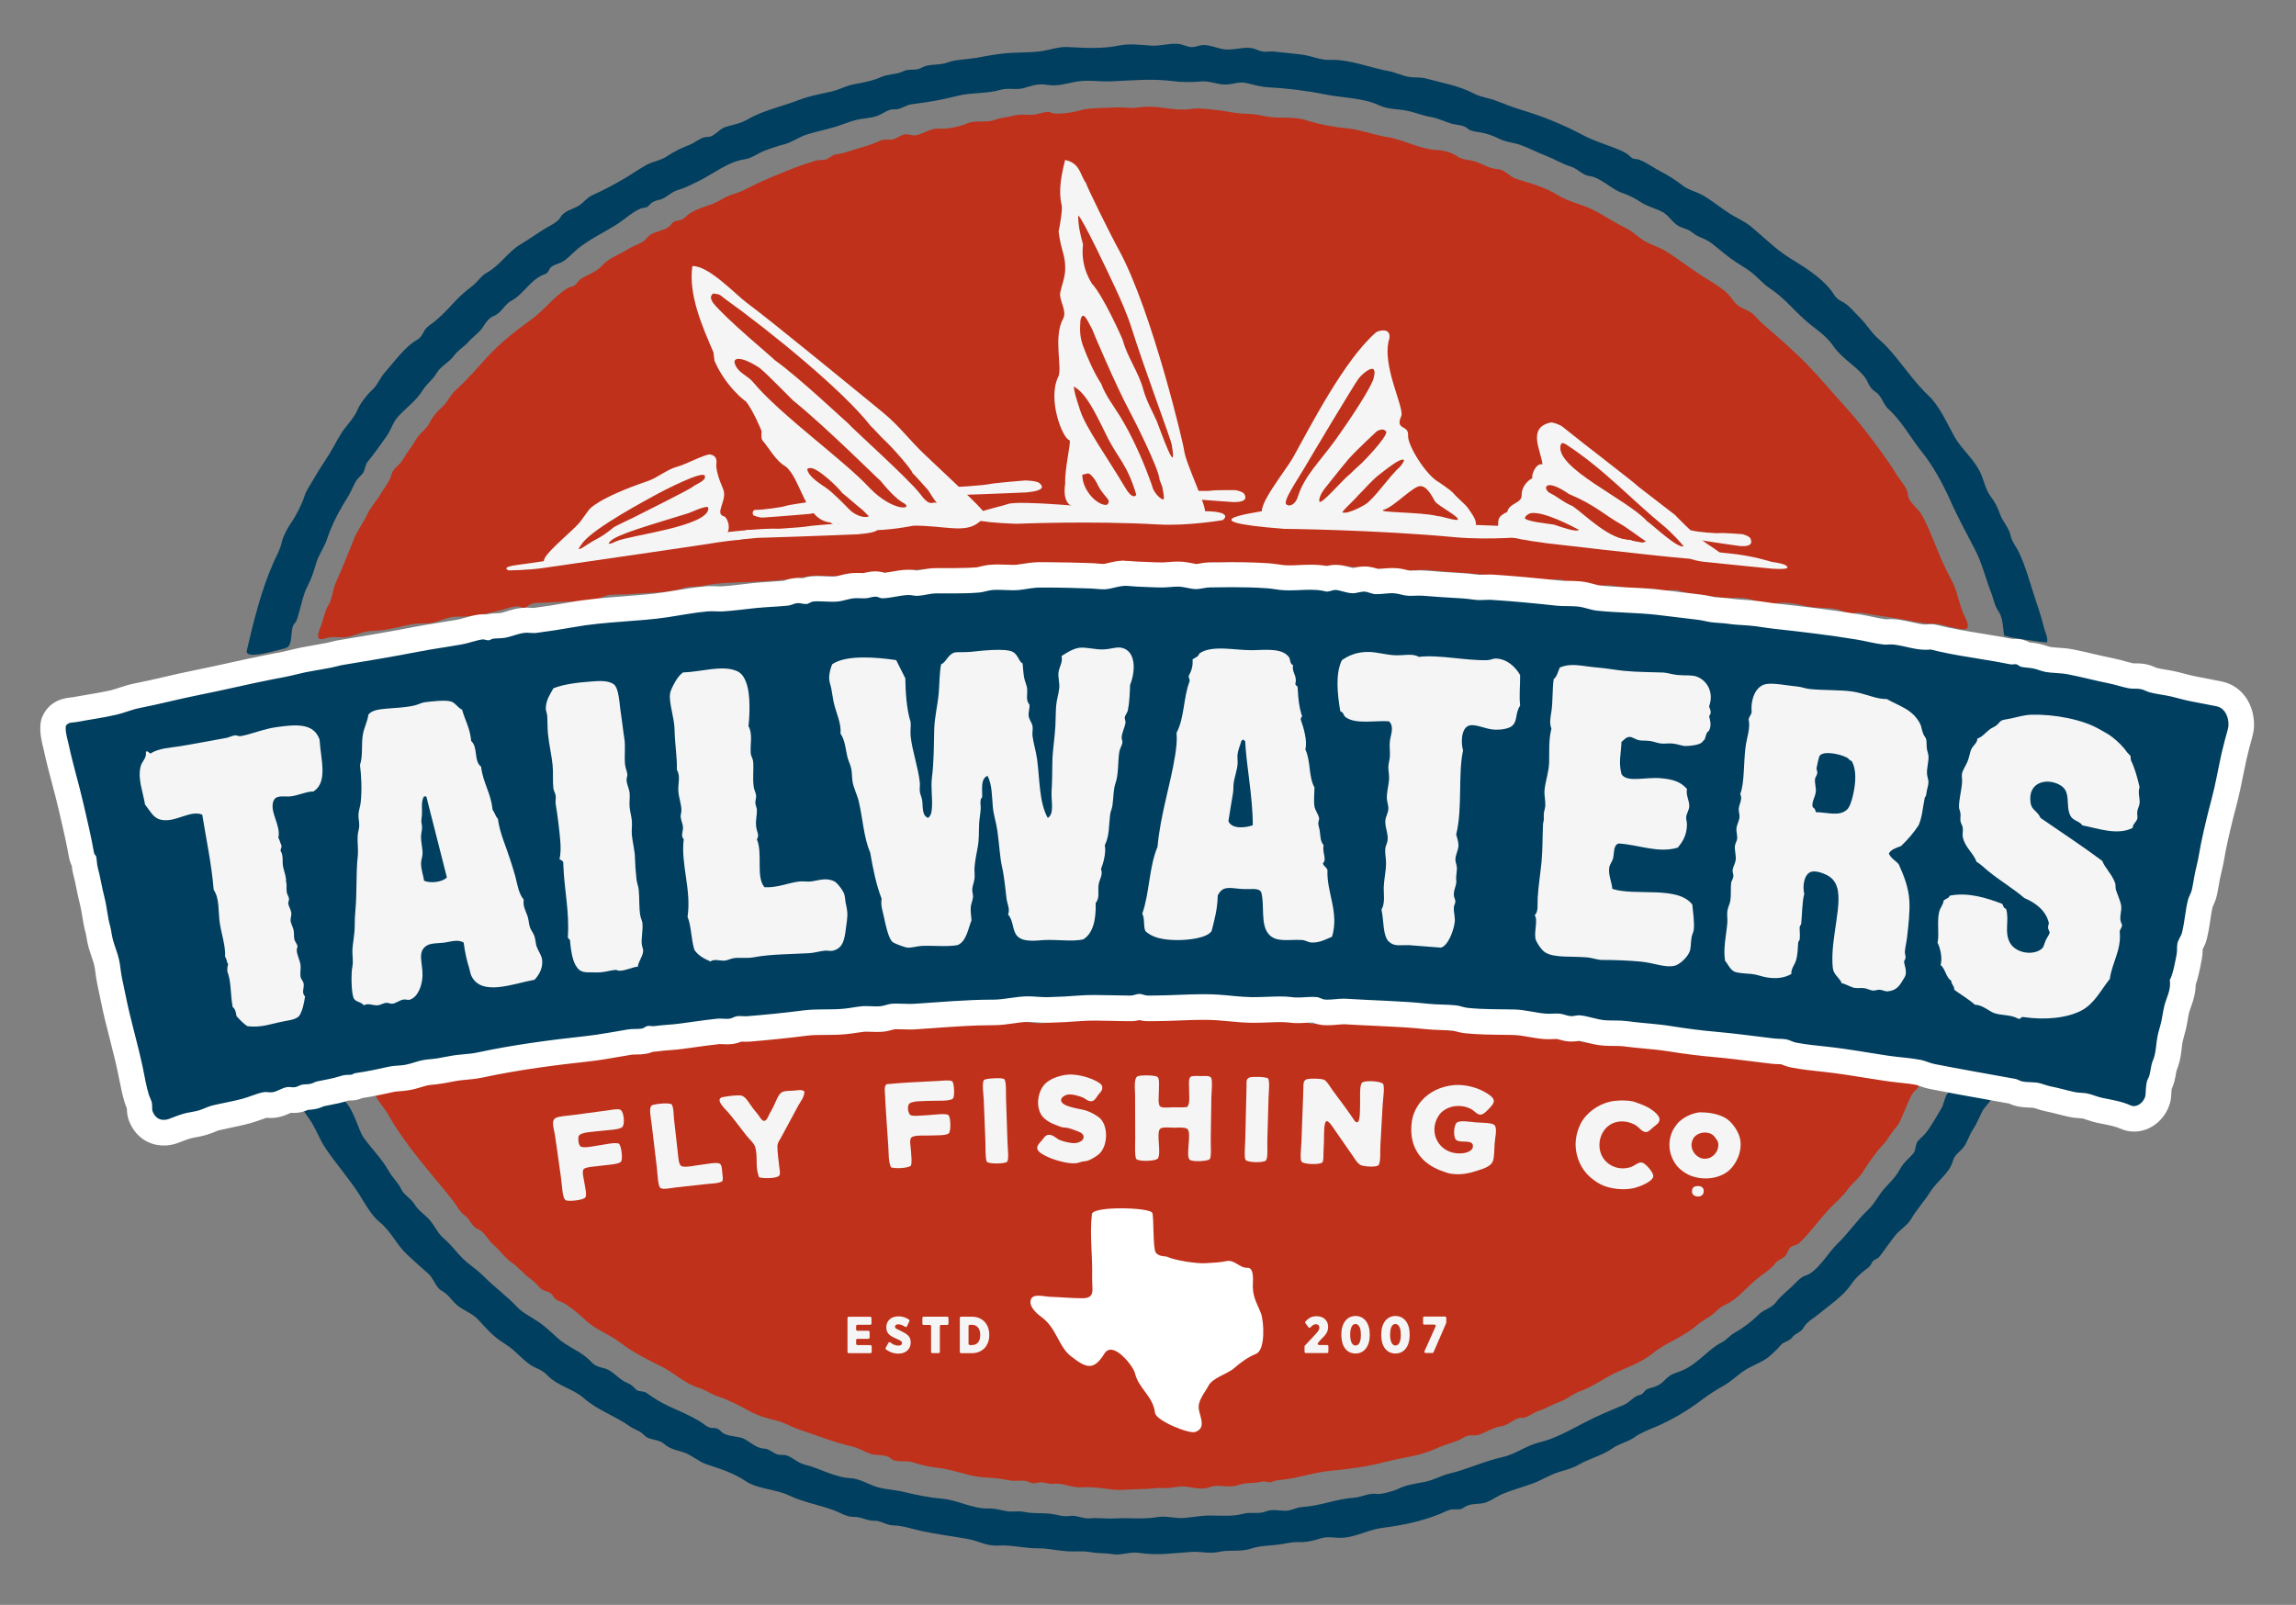 <?xml version="1.0" encoding="UTF-8"?>
<svg xmlns="http://www.w3.org/2000/svg" id="Layer_1" data-name="Layer 1" viewBox="0 0 517.78 362">
  <rect x="0" y="0" width="517.78" height="362" fill="#808080" stroke="none"/>
  <defs>
    <style>
      .cls-1, .cls-2, .cls-3 {
        fill-rule: evenodd;
      }

      .cls-1, .cls-2, .cls-3, .cls-4, .cls-5, .cls-6, .cls-7 {
        stroke-width: 0px;
      }

      .cls-1, .cls-7 {
        fill: #003f5f;
      }

      .cls-2, .cls-6 {
        fill: #f5f5f6;
      }

      .cls-3, .cls-5 {
        fill: #fff;
      }

      .cls-4 {
        fill: #bf311a;
      }
    </style>
  </defs>
  <path class="cls-7" d="m446.32,246.7c-1.51-.87-6.23-1.47-7.2.04-.68,1.07-.71,2.3-1.35,3.34-1.16,1.88-2.21,3.95-3.62,5.66-.56.69-1.59,1.32-1.93,2.16-.31.78-.21,1.68-.8,2.35-1.12,1.26-2.17,2.01-2.97,3.52-.87,1.65-2.27,2.97-3.5,4.34-1.36,1.51-2.2,3.43-3.71,4.83-2.5,2.31-4.39,5.24-6.91,7.64-2.11,2.01-4.46,6.44-7.44,7.26-.77.21-2.36,1.94-2.96,2.51-1.03.96-2.56,2.22-3.36,3.33-1.05,1.45-2.72,1.6-3.93,2.81-1.64,1.64-3.55,3.06-5.57,4.21-1.15.66-1.74,1.63-2.98,2.21-1.3.62-2.72,1.89-3.8,2.83-1.61,1.38-3.02,2.59-5,3.43-.89.38-1.99.61-2.78,1.18-.92.68-1.52,1.58-2.57,2.12-.71.37-1.48.55-2.25.77-.85.25-1.01,1.24-1.89,1.42-1.44.3-2.19,1.64-3.58,2.22-3.1,1.3-6,2.48-8.95,4.03-3.14,1.65-6.68,3.63-10.14,4.45-2.95.7-5.33,2.67-8.35,3.33-4.06.89-7.84,2.73-11.89,3.69-1.91.46-3.57,1.48-5.54,1.87-1.95.39-4.26.67-6.04,1.59-.89.46-3.82,1.28-4.76,1.14-1.9-.28-3.44.75-5.31.87-3.9.26-7.64,1.87-11.55,2.08-1.34.07-2.36.8-3.69.84-1.45.03-3.14-.42-4.52.16-1.61.68-3.39.04-5.07.52-2.27.64-4.97.42-7.32.4-2.11-.02-4.05.4-6.14.56-1.93.14-3.96-.54-5.88-.21-3.23.56-6.34.12-9.64.31-1.95.11-3.73-.19-5.66-.02-1.58.14-2.9-.77-4.57-.54-1.53.21-2.55-.24-3.99-.45-2.13-.3-4.08-.01-6.28-.47-1.33-.28-2.55.06-3.81-.14-1.51-.25-2.72-.68-4.28-.63-3.54.09-6.83-1.89-10.31-2.19-2.86-.25-5.85-.84-8.75-1.55-1.94-.48-3.97-.51-5.89-1.07-2.09-.6-3.94-1.92-6.17-2.03-3.41-.16-6.93-2.24-10.27-3.06-1.58-.39-2.49-1.49-3.95-2.02-.77-.28-1.51-.05-2.25-.3-.99-.33-1.81-1.24-2.91-1.28-1.7-.06-2.99-1.37-4.4-2.13-1.66-.89-3.99-.38-5.37-1.78-.73-.74-1.11-.73-2.1-.76-.94-.04-1.89-1.03-2.65-1.48-2.25-1.34-4.66-2.35-7.04-3.44-1.87-.86-3.37-1.83-5.02-3-.68-.48-1.75-.18-2.3-.72-.71-.69-1.01-1.12-1.97-1.5-1.56-.63-2.5-1.81-3.87-2.71-1.48-.98-2.9-.53-4.24-2-2.25-2.47-5.25-3.25-7.67-5.46-1.37-1.25-2.6-2.43-4.13-3.51-1.56-1.1-3.68-2.06-4.96-3.45-2.29-2.48-5.03-4.39-7.41-6.81-1.28-1.3-2.62-2.21-4.03-3.39-1.88-1.57-3.2-3.69-5.09-5.26-1.38-1.14-2.04-2.85-3.19-4.17-1.16-1.32-2.47-2-3.42-3.56-.78-1.29-2.41-2.1-3-3.39-.69-1.54-1.99-2.58-2.81-4.09-1.49-2.71-3.92-5.08-5.73-7.62-1.21-1.69-2.85-8.92-5.61-8.67-.63.06-1.19.37-1.82.44-.47.05-.95-.52-1.26-.42-1.18.38-1.29.81-2.69.72-4.05-.24-2.38,1.53-.73,3.9,1.38,1.97,2.16,4.39,3.54,6.44,2.39,3.57,5.31,6.82,7.62,10.44,1.38,2.17,2.67,4.71,4.72,6.37,2.49,2.01,3.75,5.07,6.12,7.26,1.58,1.47,3.17,2.9,4.8,4.32,1.17,1.02,1.63,3.11,2.99,3.82,1.48.77,2.3,2.32,3.57,3.34,1.47,1.19,3.14,1.64,4.53,3.06,1.23,1.25,2.33,2.61,3.66,3.77,1.49,1.31,3.35,2.18,4.76,3.55,1,.97,2.11,1.98,3.22,2.82,1.34,1.01,2.76,1.13,4.01,2.46,2.4,2.56,5.81,3.03,8.32,5.25,3.12,2.76,6.98,3.93,10.24,6.27,1.25.89,2.26.93,3.38,2.09,1.15,1.19,3.06.78,4.34,1.85,1.46,1.23,2.54,1.4,4.32,1.92,1.94.57,3.42,2.11,5.36,2.76,2.95.98,6.16,1.99,8.71,3.73,2.78,1.9,6.77,1.83,9.83,3.27,3.28,1.55,6.69,2.12,10.02,3.32,1.49.53,3.05,1.6,4.69,1.55,1.63-.05,3.05.95,4.59.86,1.36-.07,2.68,1.02,4.25,1.06,2.26.07,3.93.71,6.06,1.19,3.59.79,7.14,1.23,10.78,1.87,2.41.42,4.23,1.65,6.88,1.49,3.13-.19,5.89.65,8.99.62,2.15-.02,4.35.52,6.5.67,1.69.12,3.61-.13,5.26.19,1.7.32,3.26.16,5,.46,1.95.34,3.93-.63,6.04-.29,3.98.64,7.81.04,11.82-.23,1.93-.13,4.09.46,5.96.03,2.56-.59,5.05.06,7.54-.8,1.69-.58,3.88-.63,5.66-.82,1.61-.17,3.24-.66,4.86-.61,1.95.06,3.34-.32,5.2-.88,1.68-.5,3.3.04,5.02-.11,3.15-.29,5.82-1.88,8.9-2.25,4.4-.53,8.94-1.52,13.03-3.2.82-.34,1.71-.9,2.63-.95.8-.04,1.71.19,2.43-.33,1.26-.91,2.49-.85,3.92-.97,1.84-.16,3.33-1.5,4.98-2.19,2.2-.93,4.63-1.54,6.88-2.39,1.9-.71,3.69-1.87,5.6-2.48,1.73-.56,3.01-.78,4.65-1.72,2.54-1.46,5.35-2.05,7.78-3.78,1.38-.98,3.31-1.33,4.8-2.4,1.49-1.07,3.16-1.66,4.84-2.38,3.52-1.5,7.25-3.7,10.29-6.02,1.66-1.26,3.3-2.27,5.1-3.31,1.88-1.08,3.37-2.7,5.25-3.77,1.53-.87,3.93-1.76,5.17-2.97.77-.76,1.63-1.43,2.3-2.29.7-.88,2-.88,2.66-1.83.64-.91,1.94-1.06,2.47-2.07.73-1.39,2.39-2.24,3.56-3.22,2.24-1.85,5.45-4.02,7.07-6.42,1-1.48,2.05-2.47,3.46-3.58.59-.32,1.02-.78,1.3-1.37.42-1.03,1.25-.8,1.84-1.58,1.17-1.54,2.26-3.14,3.46-4.66,1.05-1.33,2.76-2.31,3.61-3.75,1.28-2.17,3-4.02,4.37-6.2,1.46-2.33,4.31-4.17,5.05-6.87.43-1.59,1.69-2.07,2.56-3.34.78-1.12,1.14-2.54,1.93-3.71.87-1.3,1.41-2.73,2.11-4.11.54-1.08,2.04-2.31,2.3-3.41-.07.3-2.69-.46-2.94-.61"></path>
  <path class="cls-7" d="m64.28,146.2c2.06-.29.96-4.5,2.18-5.61.57-.53.84-2.04,1.06-2.77.56-1.89.87-3.71,1.79-5.51.9-1.77,1.45-3.34,1.98-5.24.55-1.92,1.81-3.53,2.44-5.42,1.22-3.65,2.89-6.66,4.9-9.89.73-1.18,1.14-2.61,1.99-3.71.44-.57,1.1-.98,1.41-1.66.34-.73.36-1.61.9-2.26,1.49-1.79,2.78-3.73,4.16-5.6,1.04-1.41,1.46-3.18,2.63-4.5,1.78-1.99,4.2-3.67,5.63-6.04.86-1.42,2.25-2.34,3.05-3.73,1-1.74,2.8-2.43,3.95-4,.97-1.33,2.24-1.96,3.3-3.16.96-1.1,2.67-2.26,3.36-3.49.42-.75,1.4-2.02,2.25-2.3,1.75-.59,2.42-2.58,4.06-3.47,2.82-1.51,4.42-4.97,7.63-6.03.8-.26.82-1.22,1.44-1.66.68-.48,1.5-.64,2.24-1,1.21-.59,2.48-2.05,3.53-2.93,2.75-2.29,6.16-3.8,9.15-5.75,1.62-1.05,3.4-2.72,5.18-3.43.71-.29,1.24-.02,1.78-.64.72-.82,1.27-1.08,2.36-1.31,1.6-.35,2.65-1.79,4.3-2.24,1.35-.37,3.02-1.23,4.3-1.84,3.63-1.72,6.81-4.55,10.9-5.12,1.29-.18,2.93-1.37,4.23-1.87,1.54-.59,3.03-1.09,4.61-1.5,1.63-.43,3.17-1.58,4.8-2.12,2.14-.71,4.35-1.12,6.48-1.75,1.51-.45,2.98-1.09,4.48-1.51,1.67-.46,3.46-.42,5.11-1,1.16-.41,2.51-1.58,3.76-1.48,1.58.13,2.5-.97,4.06-1.16,3.48-.43,6.63-.94,10.05-1.83,3.29-.86,6.73-.48,9.94-1.41,1.74-.51,3.62.09,5.3-.41,1.98-.59,3.18-1.05,5.31-.7,2.27.37,4.16-.32,6.36-.72,2.66-.48,5.44.04,8.12-.09,4.52-.2,9.04-.63,13.56-.07,2.14.27,4.36.33,6.51.1,1.88-.2,3.72.73,5.61.7,1.7-.03,2.86-.73,4.66-.34,1.65.36,3.18.86,4.87.95,4.34.24,8.6.75,12.91,1.62,3.96.8,8.5.73,12.21,2.47,1.85.87,3.98.8,5.96,1.16,1.94.35,3.8,1.15,5.68,1.47,1.56.27,3.11,1.02,4.64,1.49,1.07.32,2.8.28,3.62,1.11.55.56,2.11.75,2.86.86,1.29.19,3.01.8,4.17,1.4,1.59.82,3.43.88,5.09,1.51,1.95.73,3.81,1.71,5.76,2.46,1.84.7,3.49,1.77,5.39,2.34,1.5.46,2.73,1.98,4.17,2.13,2.4.25,4.94,2.91,7.15,3.71,1.7.62,2.9,1.15,4.41,2.15,1.55,1.03,3.23,1.38,4.84,2.2,1.33.68,2.12,2.04,3.28,2.93,1.13.87,2.43.79,3.56,1.76,1.23,1.05,2.73,1.28,4.01,2.19,1.63,1.18,3.1,2.55,4.73,3.73,1.54,1.13,3.27,2,4.76,3.2,1.4,1.14,2.45,2.47,3.99,3.48,3.06,2,5.14,4.63,7.81,7.04,2.23,2.02,4.74,3.39,6.49,5.96,1.87,2.75,4.72,4.19,6.87,6.73,1.11,1.31,1,2.53,2.59,3.58,1.57,1.04,1.73,2.83,3.06,4.01,2.93,2.63,4.95,6.47,7.42,9.52,2.46,3.05,4.8,7.28,6.38,10.86,1.72,3.9,3.8,7.66,5.75,11.45,1.51,2.92,2.28,6.34,3.51,9.42.63,1.59.67,2.79,1.67,4.26,1.02,1.49,1,3.66,1.25,5.39.06.45,9.57,1.77,9.66,1.61.38-.64-.43-2.43-.6-3.1-.51-2.1-1.14-4.1-1.84-6.14-1.24-3.65-2.23-7.66-3.89-11.12-.66-1.37-1.5-2.17-1.85-3.72-.42-1.84-1.68-3-2.32-4.66-.69-1.82-1.04-2.65-2.22-4.21-1.14-1.5-1.56-3.99-2.46-5.71-1.51-2.9-4.07-4.91-5.68-7.76-1.73-3.07-3.27-6.82-5.9-9.29-2.52-2.36-4.76-5.49-6.96-8.19-1.31-1.6-2.64-3.19-4.23-4.53-1.68-1.42-2.66-3.28-4.25-4.83-1.3-1.27-2.47-2.87-4.14-3.68-1.45-.71-1.6-1.58-2.54-2.72-2.32-2.82-5.83-5.02-8.92-6.9-3.17-1.92-6.03-4.83-8.89-7.19-1.54-1.27-3.36-1.98-5.01-3.06-1.92-1.25-3.68-2.71-5.65-3.89-1.54-.93-3.44-1.26-4.84-2.37-1.54-1.22-3.28-2.3-5.04-3.21-1.49-.77-3.09-1.96-4.64-2.55-.69-.27-1.31-.04-1.9-.58-.72-.66-1.17-1.01-2.08-1.42-2.98-1.32-6.05-2.11-8.96-3.67-4.24-2.26-8.85-4.13-13.46-5.52-2.05-.62-3.94-1.35-5.92-2.13-1.65-.65-3.47-.8-5.05-1.64-3.31-1.77-7.14-2.37-10.76-3.38-1.36-.38-2.7-.13-4.05-.4-1.48-.29-2.82-.98-4.3-1.25-4.21-.77-9.06-2.75-13.32-2.55-1.99.09-4.03-.84-5.99-1.14-2.1-.31-4.24-.44-6.35-.72-.99-.13-2.02.14-2.99-.05-.81-.15-1.51-.63-2.34-.75-2.07-.31-4.11.56-6.22.27-1.53-.21-3.38-1.09-4.91-.95-.83.08-1.59.5-2.44.45-.98-.05-1.85-.58-2.82-.7-1.94-.24-4.17.5-6.2.37-2.43-.15-4.93-.52-7.34-.02-3.75.79-7.7.54-11.53.34-2.21-.12-4.18.74-6.35.99-2.63.31-5.28.17-7.91.44-2.17.22-4.39.64-6.55,1.03-1.92.34-4.45.34-6.23,1-1.66.61-3.13.38-4.81.76-.7.16-1.27.61-1.95.77-1.12.25-2.17-.07-3.25.46-1.67.81-3.38.57-5.1,1.34-1.94.87-4.05,1.23-6.14,1.62-1.79.34-3.31,1.25-5.05,1.64-2.47.55-4.74.93-7.13,1.84-3.88,1.49-8.27,2.41-11.85,4.49-1.7.99-3.19,1.09-4.98,1.69-1.41.47-2.41,2.28-4.05,2.22-1.26-.05-2.77,1.34-3.95,1.78-1.85.7-3.43,1.47-5.06,2.56-1.5,1-3.16,1.14-4.68,1.98-1.66.92-3.26,2.06-4.9,3.02-2.47,1.44-4.64,2.61-7.23,3.77-1.3.58-1.98,1.72-3.17,2.42-1.3.77-3.34,1.18-4.09,2.62-.59,1.14-2.92,2.14-3.97,2.83-1.65,1.07-3.28,2.21-4.97,3.21-2.85,1.67-4.62,4.74-7.6,6.4-1.41.78-2.08,2.07-3.34,3.04-1.52,1.17-2.76,2.23-4.05,3.64-1.35,1.47-2.9,3.1-4.44,4.37-.62.51-1.35.9-1.89,1.5-.74.83-.93,1.99-1.98,2.57-2.79,1.53-5.28,5.1-7.38,7.45-1.12,1.26-1.55,2.75-2.84,3.92-1.15,1.05-2.73,3.08-3.31,4.51-.56,1.37-1.83,2.84-2.76,4.02-1.33,1.7-2.23,3.66-3.33,5.5-1.2,1.99-2.55,3.88-3.69,5.9-.65,1.15-1.78,2.76-2.15,3.98-.51,1.69-1.93,4.49-2.97,5.96-.77,1.1-1.85,3.05-2.14,4.37-.4,1.84-1.11,2.91-1.85,4.58-2.78,6.26-4.51,13.28-6.05,19.93-.54,2.35,7.53-.33,8.67-.49"></path>
  <path class="cls-4" d="m258.53,24.07c-1.54.07-2.61.39-4.18.24-1.56-.14-3.12-.07-4.68,0-2.09.09-4.27.06-6.28.63-1.3.38-5.36,1.1-6.5.4-.62-.39-3.08.51-3.89.55-1.4.07-2.82-.19-4.2.16-1.58.41-2.95.43-4.49,1-1.98.73-4.24-.04-6.2.79-1.74.73-4.5,1.34-6.39,1.17-1.83-.16-3.4,1.18-5.14,1.49-.91.17-1.7-.32-2.57-.18-.85.13-1.5.73-2.29,1.01-1.06.39-2.2-.08-3.25.41-1.42.67-2.91,1.17-4.43,1.58-1.68.45-3.66,1.31-5.39,1.48-.88.08-1.44.76-2.2,1.09-.75.32-1.63.11-2.42.33-4.24,1.24-8.36,3-12.41,4.76-2,.87-4.02,2.19-6.13,2.77-2.01.55-3.52,1.89-5.51,2.51-1.56.49-3.15,1.06-4.53,1.95-.57.36-1.03,1.01-1.65,1.28-.79.35-1.84.22-2.37,1.03-1.18,1.81-4.25,1.37-5.6,3.23-.76,1.06-3.06,1.7-4.19,2.43-2.01,1.29-4.3,1.96-5.92,3.78-1.21,1.36-3.03,1.93-4.57,2.84-.59.34-.9.94-1.37,1.41-.55.55-1.22.43-1.84.82-3.15,1.97-5.14,4.88-8.09,7.01-3.37,2.43-7.16,5.4-9.94,8.46-2.37,2.61-4.55,5.16-7.18,7.53-1.22,1.09-1.72,2.57-2.91,3.68-1.32,1.22-2.16,2.13-2.97,3.72-.73,1.44-2.18,2.21-2.98,3.63-.89,1.58-2.09,2.98-3.01,4.6-.77,1.37-2.21,1.87-2.59,3.44-.36,1.44-1.7,3.06-2.46,4.37-.92,1.59-2.27,2.91-3.02,4.59-.82,1.83-2.11,3.42-2.85,5.24-1.4,3.48-2.75,6.85-4.28,10.28-.72,1.63-.68,3.39-1.58,4.9-.69,1.15-.95,2.25-1.3,3.5-.55,1.95-2.46,5.07.77,3.96,1.72-.59,3.57.11,5.27-.36,2.03-.56,3.35-1.27,5.59-1.31,3.07-.07,5.93-1.05,8.95-1.54,1.25-.2,2.53-.02,3.81-.21,2.08-.31,3.79-1.5,5.99-1.43,3.28.1,6.87-.69,10.08-1.54,1.19-.31,2.94-1.07,4.16-.64.74.27.91.41,1.61-.2,1.09-.96,2.69-.68,4.03-.78,3.61-.25,7.21-.17,10.88-.67,1.31-.18,2.41-.96,3.67-1.09,1.61-.17,3.22-.03,4.83-.18,3.82-.37,8.07-.12,11.68-1.34,1.54-.52,2.99-.2,4.53-.54,2.2-.48,4.93-.66,7.18-.72,4.19-.12,8.47-.34,12.67-.8,2.2-.25,4.38-.92,6.62-.74.96.08,1.92.1,2.88.07.62-.02,1.77.17,2.29.09.82-.12,1.24-.64,2.19-.69,1.11-.06,2.23.1,3.34.05,2.17-.12,4.61-.15,6.76-.47,4.01-.58,8.23-.66,12.26-.68,1.58-.01,2.4-.24,3.99.13,1.2.28,3.92-.46,5.12-.86,1.24-.41,2.82.2,4.14.2,1.99,0,3.95-.83,5.93-.69,3.8.27,7.88-.31,11.56.42,1.64.32,4.13.07,5.75-.37,2.07-.55,3.73.07,5.82.1,3.74.05,7.2-.11,10.81.23,2.11.2,4.11-.73,6.26-.47.89.11,1.69.15,2.57-.08,1.36-.37,2.62.59,3.97.53,4.33-.22,8.67.43,13.01.34,3.97-.08,7.83-.37,11.74.2,3.23.48,6.27.22,9.54.72,1.97.29,3.78-.07,5.75-.08,2.1,0,4.31.4,6.45.5,4.2.19,8.43.74,12.63,1.03,1.11.08,2.17.43,3.28.54.75.08,1.74-.36,2.43-.16,2.26.68,3.97.11,6.29.28,1.01.07,1.76.69,2.73.82.78.11,1.55-.16,2.32.11.87.3,1.67-.24,2.57.12.99.4,1.53.28,2.59.24,2-.09,3.93.57,5.92.64,2.16.07,4.67-.08,6.69.46,1.23.33,2.65-.31,3.99.14,1.84.62,3.41.61,5.43.93,2.13.34,4.41.76,6.57.66,2.51-.12,3.93.21,6.25,1.01,1.53.53,3.28.18,4.86.09,2.05-.11,4.07.47,6.06.87,2.01.4,3.98.19,5.97.51.94.15,1.8.6,2.69.89,1.2.39,2.1-.22,3.27,0,3.68.69,7.19,1.05,10.75,1.76,1.64.32,3.63.73,5.3.7,1.81-.03,3.03.63,4.79.89.55.08,2.76.78,3.06.07.37-.88-.49-2.33-.84-3.1-1.14-2.56-1.38-5.22-2.77-7.74-1.72-3.13-3.08-6.58-4.44-9.88-.62-1.52-1.45-3.41-2.26-4.82-.85-1.49-3.11-2.92-3.14-4.73-.02-1.22-1.94-3.33-2.62-4.47-1.07-1.81-2.33-3.53-3.55-5.24-2.44-3.39-5.07-6.77-7.89-9.86-2.8-3.07-5.43-6.27-8.34-9.29-3.38-3.51-6.96-6.54-10.61-9.73-.83-.72-1.33-1.58-2.24-2.22-.94-.67-2.15-.95-3.02-1.64-1.07-.84-1.63-2.07-2.63-2.96-1.11-.99-2.7-2.02-3.99-2.79-3.38-2.02-6.4-4.46-9.7-6.54-1.49-.94-3.27-1.35-4.79-2.28-1.46-.88-2.68-2.19-4.22-2.92-2.67-1.28-4.91-2.89-7.56-4.19-2.63-1.29-5.22-1.66-7.77-3.23-3.03-1.87-5.95-2.59-9.31-3.64-1.61-.5-2.57-2.13-4.32-2.23-1.81-.1-3.28-1.15-4.96-1.7-1.44-.47-2.76-.28-4.06-1.17-1.34-.92-3.04-1.36-4.68-1.43-3.75-.18-7.47-2.36-11.24-2.95-3.11-.49-6.08-1.7-9.15-1.97-2.89-.25-6.3-.93-8.98-1.79-3.14-1.01-6.48-.24-9.59-.97-1.9-.45-3.15-.46-5.1-.56-1.62-.08-3.09-.5-4.6-.66-2.05-.21-4.71-.69-6.75-.36-3.41.54-6.66-.66-10.05-.5"></path>
  <path class="cls-4" d="m257.57,335.87c1.67.05,3.15-.35,4.86-.21,1.58.12,3.39-.54,4.87-.35,1.78.23,3.74.8,5.47.16,2.17-.81,4.26.3,6.45-.49,1.82-.66,3.54-.3,5.35-.77.91-.23,1.5.4,2.45-.02.69-.31,1.33-.32,2.06-.4,3.65-.37,7.26-1.7,11-2.03,4.04-.36,8.5-.99,12.41-2.02,3.61-.96,7.55-1.27,10.99-2.84,1.75-.79,3.47-1.3,5.27-1.95.8-.29,1.54-.96,2.38-1.12.83-.16,1.69.07,2.5-.23,1.53-.57,3.46-1.75,5.04-1.91,1.35-.14,3.36-2.12,4.5-1.87.93.2,2.65-1.2,3.61-1.5,1.66-.51,3.2-1.49,4.86-2.08,1.72-.6,3.01-1.82,4.73-2.44,2.28-.82,4.04-2,6.11-3.19,3.42-1.95,7.1-2.81,10.25-5.36,2.94-2.39,6.78-3.62,9.64-6.08,1.15-.99,2.28-1.62,3.52-2.45,1.16-.79,1.85-1.89,3.18-2.41.9-.35,2.45-1.48,3.16-2.14,1.31-1.22,2.51-2.45,3.92-3.65,1.4-1.19,3.09-2.08,4.22-3.57.51-.67,1.34-.92,1.99-1.42.74-.57.73-1.44,1.33-2.09.55-.59,1.44-.47,2.02-1.01.76-.71,1.47-1.48,2.15-2.26,1.58-1.81,3.04-3.74,4.69-5.5,1.36-1.45,2.89-2.63,4.05-4.27,1.01-1.43,2.51-2.48,3.42-3.92,1.38-2.22,2.97-4.52,4.74-6.4,1.03-1.09,1.66-2.51,2.71-3.65,1.09-1.18,1.53-2.82,2.19-4.24.53-1.14,1.24-3.34,2.19-4.14,1.81-1.55.5-2.12-1.37-2.29-1.67-.15-3.61-.05-5.12-.89-1.87-1.04-4.15-.07-6.05-1.02-1.6-.79-3.56-.49-5.28-.45-2.14.04-3.95-1.35-6.03-1.15-3.99.38-7.88-1.33-11.8-1.66-1.98-.16-3.91.02-5.88-.35-2.11-.4-4.78-.03-6.73-.75-3-1.12-6.82-.33-9.98-1.01-.79-.17-1.5-.78-2.29-.85-.87-.08-1.71.33-2.58.16-2-.38-4.14-.12-6.16-.49-1.79-.32-3.23.04-4.99-.14-2.09-.22-4.05-1.4-6.18-1.21-2.09.18-4.12-.37-6.18-.6-.91-.1-1.83.11-2.73.16-1.32.07-2.47-.49-3.74-.7-2.19-.37-4.72-.29-6.95-.41-2.09-.12-4.34.45-6.36-.23-1.61-.54-2.92-.31-4.57-.71-1.63-.41-4.09-.64-5.74-.46-2.32.25-4.08.44-6.4-.05-1.37-.29-3.8.55-4.93-.23-.42-.3-2.78.54-2.79-.14,0-.28-2.72.05-3.03.03-.76-.04-1.44.45-2.21.39-.36-.03-1-.45-1.39-.53-1.37-.3-2.67-.35-4.07-.32-1.02.02-2.14.36-3.15.25-.71-.08-1.38-.42-2.11-.31-.86.13-1.4.62-2.32.59-1.09-.04-2.05-.65-3.15-.53-3.17.34-5.78-1.01-9.02-.51-2.04.31-3.87-.15-5.84,0-2.21.17-3.73.73-6.06.35-.79-.13-1.58-.29-2.38-.37-.79-.08-1.04.64-1.9.34-.87-.3-1.91.11-2.81.1-1.08-.01-2.05-.44-3.12-.49-1.98-.09-4.24.49-6.21.74-1.22.16-4.42-.83-5.37-.05-1.65,1.36-6.31-.25-8.28.32-1.68.49-3.76.52-5.52.56-.57.02-1.42.04-1.92-.31-.68-.46-1.51.33-2.36-.06-1.23-.56-3.45.65-4.91.51-1.88-.18-3.82-.09-5.7.05-1.22.09-2.52-.21-3.71-.04-.51.07-.76.57-1.3.68-.9.18-1.85-.06-2.73-.19-1.53-.23-2.1.41-3.47.7-1.51.32-3.15.13-4.66-.08-1.11-.16-2.99-.46-3.93.31-.53.44-1.42.19-2.01.08-1.25-.24-2.38.06-3.64.2-1.99.21-4.08.93-6.07.83-.86-.04-1.59.36-2.42.34-.78-.02-1.52-.37-2.3-.32-1.59.09-2.72.85-4.51.66-1.79-.19-3.57-.06-5.36.04-2.6.13-4.64,1.34-7.26,1.19-2.04-.12-4.16.49-6.17.81-2.14.34-4.81-.1-6.79.71-3.24,1.33-6.74.23-10.12,1.43-1.67.59-3.47.07-5.17.64-.93.31-1.48-.37-2.45.17-.91.52-2.41.26-3.43.44-3.17.56-7.06,2.29-10.31,1.7-1.58-.29-3.39.34-4.96.52-2.15.25-4,.9-6.25,1.02-3.48.19-6.6,1.61-10.06,2.08-1.46.2-3.28.18-4.44,1.26-.54.5,2.28,3.83,2.64,4.47,4.06,7.39,9.72,13.36,14.9,19.92.93,1.19,1.38,2.43,2.68,3.31,1.1.76,1.52,2.48,2.75,2.95,1.6.61,2.38,2.54,3.63,3.6,1.49,1.27,2.61,3.02,4.23,4.1,1.6,1.07,2.69,2.65,4.28,3.71.8.53,1.36,1.28,2.03,1.94.78.78,1.54.63,2.35,1.2.67.47.76,1.24,1.56,1.61.63.29,1.33.48,1.9.88,1.29.89,3.06,2.23,4.17,3.34,2.33,2.35,5.59,3.36,8.15,5.35,2.81,2.18,6.16,3.81,9.35,5.41,2.73,1.37,5.17,3.79,8.17,4.69,1.59.48,2.81,1.45,4.39,1.97,2.41.78,4.91,2.08,7.12,3.31,1.89,1.05,4.01,1.66,6.12,2.16,1.87.45,3.32,1.42,5.1,2.01,3.94,1.31,7.85,2.9,11.88,3.81,1.53.34,2.8,1.17,4.25,1.69,1.15.42,3.6.1,4.42.93,1.21,1.22,3.45.44,5,.94,1.9.61,3.55,1.05,5.55,1.25,3.8.38,7.35,2.09,11.21,2.23,1.68.06,3.58.28,5.19.63,1.44.31,3.17-.26,4.5.41.86.43,1.28.21,2.17.06,1.03-.17,2.08.44,3.23.3,1.96-.25,4.11.91,6.2.79,2.43-.14,4.52.18,6.92.49,2.22.29,4.65-.13,6.91-.07"></path>
  <path class="cls-6" d="m270.58,115.3c-8.23.09-14.21.1-18.51-.33-4.31-.43-22.25-2.22-24.86-1.26-2.61.95-17.86,3.69,1.96,4.44,0,0,16.84-.72,32.02.15,6.76.38,14.55-.98,14.55-.98,0,0,3.08-2.12-5.16-2.02"></path>
  <path class="cls-6" d="m339.55,118.67c-9.9-.36-17.07-.67-22.2-1.32-5.15-.67-26.56-3.42-29.76-2.6-3.21.81-21.72,2.72,2.02,4.54,0,0,20.27.19,38.44,1.88,8.09.75,17.55-.2,17.55-.2,0,0,3.85-1.95-6.05-2.3"></path>
  <path class="cls-6" d="m197.26,118.39c-.87-.55-4.32-.58-4.32-.58,0,0-9.49.66-10.79.91-1.29.26-10.35.85-12.88.81-2.53-.05-1.46,1.19-1.46,1.19,0,0,2.43.62,4.53.56,9.81-.29,21.05-.76,21.05-.76,6.05-.47,4.73-1.57,3.86-2.12"></path>
  <path class="cls-6" d="m234.43,108.98c-.64-.56-3.23-.61-3.23-.61,0,0-7.14.58-8.11.83-.98.24-7.79.77-9.69.71-1.9-.07-1.12,1.17-1.12,1.17,0,0,1.81.64,3.39.59,7.37-.22,15.81-.6,15.81-.6,4.54-.43,3.58-1.52,2.95-2.08"></path>
  <path class="cls-6" d="m280.62,111.45c-.33-.61-2.01-.89-2.01-.89,0,0-4.76-.05-5.44.11-.68.15-5.22.08-6.45-.14-1.23-.23-.92,1.07-.92,1.07,0,0,1.08.78,2.11.88,4.86.42,10.44.78,10.44.78,3.04-.03,2.6-1.2,2.27-1.8"></path>
  <path class="cls-6" d="m184.65,113.78c-.43-.55-2.16-.57-2.16-.57,0,0-4.77.69-5.42.94-.65.26-5.2.88-6.47.85-1.27-.04-.75,1.2-.75,1.2,0,0,1.21.61,2.27.54,4.93-.33,10.57-.83,10.57-.83,3.04-.5,2.39-1.58,1.97-2.13"></path>
  <path class="cls-6" d="m394.78,121.51c-.26-.63-1.84-1.02-1.84-1.02,0,0-4.51-.35-5.17-.24-.65.11-4.95-.26-6.1-.56-1.15-.31-.96,1.01-.96,1.01,0,0,.96.86,1.94,1.02,4.57.74,9.83,1.46,9.83,1.46,2.88.17,2.55-1.03,2.29-1.67"></path>
  <path class="cls-2" d="m132.9,114.9c-.15.12-1.89,2.63-2.21,2.99-1.79,2.12-9.19,7.94-7.87,8.91.53.38,5.46-.36,12.76-1.71.03-.15,5.68-1.59,10.36-2.05,13.75-1.35,16.28-2.25,17.59-2.25,1.63-1.39.44-4.19-.26-4.32-2.26-.61.87-3.68-.19-6.15-1.07-2.47-1.69-4.6-1.52-5.77.16-1.17-.35-1.87-1.42-2.03-1.07-.15-5.48,2.26-7.51,2.78-2.03.52-4.55,2.53-6.35,3.14-11.57,3.94-13.38,6.46-13.38,6.46m6.16,7.16c-2.23,1.04-1.92.52-1.43.02,1.54-1.58,9.24-3.72,17.42-6.26.28.01,4.67-2.21,4.7-1.2.11,4.14-17.8,6.1-20.68,7.45m17.15-12.26c-.78.63-9.97,5.21-13.53,7.01,0,0-3.96,1.85-4.37,2.19-1.25,1.03-2.4,1.87-3.79,2.6-2.01.97-5.7,4.08-3.06.74,2.7-3.42,14.69-9.77,15.82-10.41,2.53-1.43,11.1-5.77,11.63-4.66.53,1.09-1.93,1.89-2.71,2.52"></path>
  <path class="cls-6" d="m176.48,119.52c-.91-1.06-19.45,1.3-19.45,1.3,0,0-16.08,2.6-18.24,3.09-2.16.49-17.5,2.95-21.83,3.47-4.34.52-2.28,1.28-2.28,1.28,0,0,4.26-.03,7.83-.54,16.69-2.39,35.78-5.22,35.78-5.22,10.23-1.7,10.15-.96,8.58-1.22,0,0,10.86-.71,9.61-2.16"></path>
  <path class="cls-6" d="m402.61,127.46c-.59-.38-3.1-.72-3.1-.72,0,0-4.2-1.4-9.52-1.91-8.07-.79-13.9-1.4-17.96-2.14-4.07-.74-21.03-3.82-23.87-3.43-2.83.39-18.5.7.6,3.27,0,0,24.48,2.86,31.18,3.41.37.03.74.06,1.11.09.4.12,1.83.55,3.14.69,7.19.76,15.43,1.55,15.43,1.55,4.45.3,3.58-.41,3-.8"></path>
  <path class="cls-2" d="m267.03,101.63c.27.18-7.18-31.55-14.71-45.25-1.94-3.53-7.46-14.72-7.38-15.04-1.41-1.85-1.29-4.54-4.74-5.26-.8,3.23-1.59,6.85-.78,10.16.25,1.03-.47,5.01-.69,5.97.53,4.33,1.56,5.29,1.49,8.5-.04,1.98-.81,3.69-1.11,5.23-.36,1.79,1.61,4.16.63,5.96-2.27,4.16-.11,11.1-1.08,13.07-2.53,5.13,1.02,14.1,2.55,14.33.37.49-1.12,6.28-1,9.81-.66,4.39,1.36,5.04,1.92,5.24.01,0,.03,0,.05,0,.22.15.42.31.65.45,10.15.54,18.84,3.57,28.81.88.93-.66-4.22-11.01-4.6-14.05m-23.89-53.03c.93.52,7.21,13.84,8.32,16.26,1.33,2.86,2.79,6.18,3.78,9.33,2.62,8.38,8.78,24.91,8.97,26,1.5,8.49-2.72-3.67-3.32-5.12-.6-1.44-2.4-4.67-3.08-7.24-.98-3.72-3.64-7.4-4.58-10.99.02-.16-4.45-10.2-7.01-12.87.01-.16-2.63-3.55-1.99-8.85-.63-2.2-1.1-4.31-1.09-6.53m6.05,65.3c-2.21-.26-5.17-3.59-5.12-6.83.87-.07,1.29-.62,2,.13.72.75.98,1.22,1.37,1.93-.01.11.77,1.54,1.27,2.07-.01.11,1.03,1.13,1.3,1.74,0,.11.09,1.05-.83.96m7.06-2.29s-.69,1.45-2.53-1.66c-3.9-6.6-8.88-13.5-10.12-17.35-1.24-3.85-1.16-3.68-1.47-5.4,3.15,1.49,5.88,8.12,7.83,11.87,2.35,4.52,4.28,5.8,6.29,12.53m6.13,1.07c-.84-.03-2.39-1.91-2.55-3.04-3.76-10.74-7.69-16.47-8.25-17.25,0-.17-2.32-3.19-3.22-5.77-1.68-2.55-3.28-6.28-4.16-8.7-.88-2.42-.59-4.47-.54-5.67.58-2.71,1.87.77,2.62,1.97,0,.17,5.51,13.1,8.42,18.48.72,1.32,6.65,12.95,6.79,15.49,0,0,.61,1.61.61,1.61.17.91.56,2.63.28,2.87"></path>
  <path class="cls-2" d="m331.28,114.92c-.95-1.37-2.15-2.1-3.62-3.77-.57-.65-3.23-2.42-3.18-2.39-2.82-1.49-7.09-8.27-6.94-10.55.16-2.51-2.99-1.04-1.54-4.35.81-1.84-4.61-11.66-2.66-17.56.34-2.61-2.65-1.67-3.05-1.31-7.13,6.17-14.81,21.25-18.67,28.17-1.73,3.09-8.53,11.28-6.77,12.95,1.29-.57,5.61.05,7.2-.18,14.55,2.95,33.52,3.12,36.56,3.51,6.8.87,3.6-3.15,2.65-4.52m-14.61-11.09s-.26.71-.87,1.39c-2.51,2.24-5.87,7.31-7.86,8.54-1.99,1.23-3.93,1.87-5.06,2.07-1.12.2,2.22-2.66,3.39-4.05,1.38-1.34,3.13-3.5,5.09-4.96,1.14-.84,4.74-3.85,5.3-3m-9.46.55c-1.22,1.09-1.88,1.74-2.72,2.54-1.76,1.37-6.7,7.27-6.94,6.17-.05-.7.27-1.61,1.13-2.76.15-.17,4.25-5.38,5.5-6.81,1.85-2.1,6.37-6.26,6.43-6.31.68-.24,1.31-.66,2.06.16.12,1.4-5.45,7-5.45,7m-17.08,9.42c-.93-.68,2.51-5.55,4.23-8.53,1.12-1.95,11.06-18.56,12.04-19.86.98-1.29,4.53-4.22,3.37,0-.51,1.86-4.52,8.17-8.7,13.99-3.33,4.63-6.85,7.91-8.32,12.51-.42,1.58-1.7,2.59-2.62,1.9m38.42,3.5c-1.66-.14-3.12-.8-4.38-.89-3.59-.95-14.31-.74-12.01-1.45,2.3-.71,6.45-5.21,8.08-5.3,1.63-.09,2.79,2.45,3.4,3.45.62,1,6.42,3.93,4.9,4.19"></path>
  <path class="cls-6" d="m384.83,122.56c-2.69-1.75-7.09-6.41-7.09-6.41l-8.28-6.39c-.54-.67-12.65-9.88-17.1-13.51-.61-.5-2.36-1.08-2.68-.94-5.39,1.17-2.11,6.43-1.83,9.45-1.34-.44-2.54,2.12-2.29,3.16-.27-.04-2.47,1.42-2.41,3.82.05,1.8-2.83,1.71-3.23,3.72-2.41,1.15-1.98,1.82-2.09,3.46-.11,1.63,3.31,2.1,6.8,2.24,14.27,1.75,31.9,4.69,37.9,4.44,4.14-.39,10.6,2.37,2.3-3.03m-32.57-22.6c.28-.1.77.19.93.29,8.61,5.61,14.72,12.44,22,18.38,1.61,1.31,3.92,3.82,4.5,4.6-1.45.48-7.03-4.88-8.26-5.68-4.41-4.92-20.86-12.01-19.48-17.17-.04.15.03-.32.31-.41m-1.67,18.39c-.65-.18-7.42-.77-6.65-1.7.13-.24.46-.69,1.32-.93,2.9-.42,9.13,2.89,10.82,3.77-.54.59-3.78-.55-5.5-1.13m17.04,3.41c-4.7-.03-10.09-5.63-12.94-7.61-2.36-1.01-3.08-1.92-5.09-2.94-1.79-.91-1.37-3.69,4.26.21,5.8,2.42,8.03,4.74,11.73,6.82,1.24.69,4.7,3.29,5.7,3.91-.35-.22-.78.9-3.65-.39"></path>
  <path class="cls-2" d="m221.71,115.47c.73.02-8.89-8.87-13.19-12.95-3.45-3.27-5.69-6.44-9.48-9.54-4.79-3.92-25.51-20.93-30.58-24.64-2.51-1.84-8.61-8.45-12.32-8.32-.95,6.39,2.25,13.66,4.78,19.52-.05.18.23,1.57.17,1.75,2.45,5.76,6.88,9.19,7.1,9.23,1.44,1.72,3.55,6.45,3.58,6.89-.05.18-.15,1.38.12,1.85,1.6,1.88,3.08,4.73,5.28,5.96,3.54,2.85,4.25,12.07,10.12,12.64,0,0,.82.88,1.97.22,1.45,1.11,6.15,2.52,16.79.49,7.12-.02,11.53,1.8,14.66-.72,1-.77,1.24-1.06.98-2.37m-30.41-.82s-3.51-3.68-5.05-4.66c-.16-.1-.65-.47-.84-.56-1.63-1.12-3.24-2.43-3.34-3.63.08-.1.29-.22.58-.23,1.59-.31,6.62,4.56,7.26,5.59.18.09,4.22,3.59,4.4,3.67.67.53,1,1.07,1.68,1.58-.58.45-2.84.24-4.69-1.77m4.89-4.52c-5.52-6.08-20.11-16.47-26.24-23.82-1.26-1.53-2.87-1.97-3.78-3.38-1.69-2.63,1.04-2.69,5.2.1,1.75,1.39,7.46,7.36,7.72,7.48,7.63,6.21,19.23,17.83,19.5,17.94,1.03,1.28,3.52,4.23,5.41,5.13,1.91,1.4-2.74,1.74-7.81-3.46m-4.93-14.65c-.23-.1-10.99-10.31-16.56-14.27.09-.1-10.98-9.23-13.9-12.92-.44-.76-.76-1.4.03-2.08,1.65.18,1.54.31,2.71,1.23,9.85,7.03,26.73,20.74,32.88,28.72.23.1,2.74,2.92,2.96,3.03,1.78,1.62,6.31,6.76,6.43,7.56.18.08,1.68,1.77,3.52,3.82.49.8,1.26,2.02,1.98,2.91-1.19-.51-1.42,1.18-3.93-2.24-2.53-3.26-15.2-14.65-16.13-15.76"></path>
  <path class="cls-3" d="m259.85,273.59c.4.63.09,8.01.8,8.96.71.95,2.27.81,2.43.89,1.77.85,6.78,1.63,8.77,1.49,1.57-.11,3.14-.13,4.74-.47,1.85-.39,2.93,1.59,4.71,1.51,1.72-.08,1.17,3.4,1.23,4.48.13,2.53,1.02,3.63,1.86,5.88.62,1.68,1.05,8.15-1.14,9.05-1.89.77-3.43,1.93-4.97,3.26-1.52,1.31-4.83,2.12-5.78,3.98-.87,1.7-2.56,3.38-2.11,5.49.37,1.79,1.56,4.07-.87,4.9-1.36.47-8.83-2.52-9.05-4.34-.46-3.8-3.68-5.4-4.52-8.92-.39-1.64-4.99-7.48-6.87-4.45-2.47,3.98-4.12,3.32-7.62.58-2.76-2.16-3.21-6.36-6.57-8.78-.94-.68-2.49-2.06-2.51-3.32-.03-2.31,2.91-1.31,4.39-1.27,2.4.07,4.82.32,7.22.33,3.19.03,2.22-1.94,2.3-4.86.12-4.64-.58-9.49-.05-14.11.22-1.9,13.13-1.52,13.61-.29"></path>
  <path class="cls-6" d="m196.29,303.4h-2.92c-.17,0-.3-.13-.3-.29v-.83c0-.16.13-.29.3-.29h2.46c.15,0,.28-.12.28-.28v-1.25c0-.15-.13-.28-.28-.28h-2.46c-.17,0-.3-.13-.3-.29v-.78c0-.16.13-.29.3-.29h2.88c.15,0,.28-.12.28-.28v-1.25c0-.15-.13-.28-.28-.28h-4.85c-.15,0-.28.13-.28.28v7.66c0,.15.12.28.28.28h4.9c.15,0,.28-.13.28-.28v-1.25c0-.15-.13-.28-.28-.28"></path>
  <path class="cls-6" d="m203.15,300.19c-1.1-.46-1.31-.59-1.31-.97,0-.23.19-.5.73-.5.49,0,.98.18,1.55.56.07.05.15.06.23.04.08-.02.14-.08.18-.15l.55-1.16c.06-.12.02-.27-.09-.35-.7-.5-1.52-.74-2.44-.74-1.58,0-2.68,1.01-2.68,2.47,0,1.58,1.13,2.08,2.33,2.6,1.04.43,1.22.63,1.22.98,0,.16-.08.55-.84.55-.62,0-1.19-.23-1.8-.71-.06-.06-.15-.07-.23-.06-.08.01-.15.07-.19.14l-.63,1.12c-.07.12-.04.27.07.36.78.62,1.78.96,2.81.96,1.66,0,2.77-1.01,2.77-2.51,0-1.33-.72-1.9-2.24-2.6"></path>
  <path class="cls-6" d="m213.64,297h-5.35c-.15,0-.28.13-.28.28v1.3c0,.15.12.28.28.28h1.39c.16,0,.29.13.29.29v5.79c0,.15.12.28.28.28h1.42c.15,0,.28-.12.28-.28v-5.79c0-.16.13-.29.29-.29h1.38c.15,0,.28-.12.28-.28v-1.3c0-.15-.13-.28-.28-.28"></path>
  <path class="cls-6" d="m219.16,297h-2.43c-.15,0-.28.13-.28.29v7.66c0,.15.13.28.28.28h2.43c2.35,0,3.93-1.63,3.93-4.07v-.1c0-2.42-1.58-4.06-3.93-4.06m.04,6.4h-.49c-.16,0-.29-.13-.29-.29v-3.99c0-.16.13-.29.29-.29h.49c1.14,0,1.85.86,1.85,2.24v.1c0,1.4-.69,2.23-1.85,2.23"></path>
  <path class="cls-6" d="m299.28,303.39h-1.82c-.11,0-.22-.07-.27-.17-.05-.1-.03-.23.04-.31l.59-.7c1.15-1.1,1.69-1.76,1.69-2.93,0-1.43-1.04-2.39-2.59-2.39-1.06,0-1.79.35-2.53,1.22-.09.1-.09.25,0,.35l.7.94c.05.07.12.11.21.11.08,0,.16-.03.22-.09.48-.53.82-.72,1.24-.72.47,0,.77.28.77.75,0,.52-.33.95-1.06,1.72l-2.2,2.35c-.05.05-.08.12-.08.19v1.2c0,.16.12.29.28.29h4.82c.15,0,.28-.13.28-.29v-1.24c0-.16-.13-.28-.28-.28"></path>
  <path class="cls-6" d="m305.7,296.84c-1.95,0-3.21,1.63-3.21,4.16v.15c0,2.56,1.23,4.15,3.2,4.15s3.21-1.63,3.21-4.16v-.15c0-2.52-1.26-4.15-3.2-4.15m0,6.66c-.76,0-1.21-.89-1.21-2.37v-.14c0-.7.12-2.34,1.2-2.34.28,0,1.21.17,1.21,2.36v.13c0,.71-.11,2.35-1.19,2.35"></path>
  <path class="cls-6" d="m314.7,296.84c-1.95,0-3.21,1.63-3.21,4.16v.15c0,2.56,1.22,4.15,3.2,4.15s3.21-1.63,3.21-4.16v-.15c0-2.52-1.26-4.15-3.2-4.15m0,6.66c-.75,0-1.21-.89-1.21-2.37v-.14c0-.7.12-2.34,1.2-2.34.28,0,1.21.17,1.21,2.36v.13c0,.71-.12,2.35-1.2,2.35"></path>
  <path class="cls-6" d="m325.87,296.97h-4.67c-.15,0-.28.13-.28.28v1.25c0,.15.12.28.28.28h2.29c.1,0,.19.05.24.13.06.09.07.18.02.28l-2.51,5.6c-.04.09-.03.19.02.27.05.08.14.13.23.13h1.54c.11,0,.21-.07.25-.17l2.85-6.57s.02-.07.02-.11v-1.1c0-.15-.12-.28-.28-.28"></path>
  <path class="cls-2" d="m240.48,242.43c2.06-.28,4.92.5,6.54,1.33.58.3,1.49.75,1.56,1.41.09.86-.56,1.3-.95,1.84-.28.39-.76,1.28-1.36,1.37-.91.14-1.48-.58-2.12-.84-.71-.29-2.64-.92-3.66-.57-.67.23-1.17.68-1.2,1.14-.07,1.56,4.26,1.96,5.55,2.37,1.19.38,2.67,1.19,3.33,1.87,1.72,1.76,1.68,5.9-.15,7.8-.47.49-1.81,1.34-2.62,1.63-.42.15-.94.15-1.43.26-.46.1-.89.3-1.27.34-1.88.21-4.87-.73-6.18-1.31-.68-.3-2.51-1.11-2.61-2-.09-.76.67-1.39,1-1.78.38-.45.77-1.21,1.49-1.31,1-.14,1.88.86,2.52,1.14.66.29,2.44.79,3.47.73,1.03-.07,1.98-.6,1.98-1.39,0-.77-.83-1.1-1.47-1.33-.7-.25-1.31-.51-2.02-.68-.5-.12-1.02-.09-1.46-.21-.45-.12-.82-.31-1.22-.45-1.43-.5-3-1.39-3.62-2.78-1.05-2.35-.24-5.09.97-6.4,1.14-1.23,3.08-1.93,4.92-2.18"></path>
  <path class="cls-2" d="m328.08,244.75c2.16-.15,4.65.45,6.36,1.36.99.53,2.42,1.33,2.44,2.2.02.61-.62,1.29-1.21,1.9-.54.54-1.19,1.22-1.81,1.21-.82,0-1.36-.88-2.17-1.29-2.7-1.36-5.93-.52-7.27,1.55-2.44,3.78.1,8.63,4.88,8.49,1.34-.03,2.92-.52,2.87-1.7-.07-1.6-2.93-.47-3.85-1.41-.57-.59-.53-3.16.2-3.82.68-.61,3.01-.18,4.3-.07,1.4.11,3.72.04,4.25.66.61.71.09,2.87,0,4-.12,1.46-.02,3.05-.42,4.12-.43,1.14-2.13,1.67-3.3,2.05-1.69.55-3.81,1.17-6.39.71-.4-.07-.88-.26-1.33-.41-.91-.3-1.49-.55-2.26-.96-3.3-1.75-5.81-5.18-4.94-10.62.27-1.63,1.13-3.25,2.07-4.34,1.74-2.03,4.39-3.4,7.59-3.63"></path>
  <path class="cls-2" d="m365.55,248.22c.34-.01,1.79.02,2.69.22.36.08.9.3,1.42.49,1.25.44,2.36.97,3.33,1.76.66.53,1.29,1.25,1.26,1.84-.05.83-.73,1.16-1.35,1.68-.62.51-1.14,1.17-1.77,1.15-.81-.03-1.62-1.14-2.12-1.46-1.4-.87-3.27-1.27-5-.65-2.92,1.06-4.04,4.65-2.84,7.3.95,2.1,3.58,3.63,6.5,2.73,1.02-.31,1.7-1.15,2.55-1.06.86.09,2.71,2.31,2.62,3.12-.15,1.25-3.24,2.4-4.44,2.67-2.18.49-5.27.22-7.39-.84-.79-.39-1.71-1.04-2.47-1.7-1.96-1.73-3.52-4.88-3.17-8.34.13-1.28.58-2.71,1.12-3.73,1.29-2.46,3.94-4.29,6.58-4.9.79-.18,1.66-.25,2.49-.28"></path>
  <path class="cls-2" d="m125.42,252.12c.78-.35,2.69-.46,3.79-.61,2.67-.37,4.35-.59,7.29-.97,1.16-.15,2.89-.53,3.43-.2.84.52.99,3.31.41,3.88-.68.65-3.62.7-4.97.88-1.63.21-4.4.25-4.85,1.13-.22.43-.08,1.89.31,2.29.59.59,3.06,0,4.31-.18,1.02-.13,3.85-.79,4.45-.33.51.39.9,3.32.5,3.95-.42.67-2.83.76-4.19.94-1.56.21-3.9.32-4.28.82-.46.59.08,2.36.19,3.19.16,1.15.58,2.59.19,3.18-.44.66-3.92.98-4.44.62-.47-.32-.66-1.43-.76-2.46-.2-2.09-.34-2.98-.67-5.29-.35-2.44-.62-4.69-1-7.02-.25-1.55-.92-3.28.28-3.82"></path>
  <path class="cls-2" d="m151.45,249.04c.53.95.41,2.18.55,3.39.27,2.38.54,4.78.83,7.36.13,1.11.2,2.84.77,3.19.77.5,3.15-.11,4.42-.24,1.27-.13,3.67-.7,4.34-.22.41.3.44,1.11.52,1.95.08.78.26,1.59-.03,2.01-.94.49-2.2.47-3.4.59-2.66.29-4.29.47-7.24.8-.84.1-2.75.53-3.3.07-.56-.48-.63-3.32-.79-4.64-.4-3.32-.73-6.13-1.15-9.64-.17-1.5-.74-3.86.06-4.34.09-.05.26-.1.31-.12,1.2-.29,3.2-.45,4.09-.15"></path>
  <path class="cls-2" d="m181.41,246.2c-.05,1.37-.83,2.15-1.37,3.15-1.27,2.32-2.59,4.84-3.93,7.29-.38.7-.79,1.1-.79,1.99,0,1.08.22,3.1.39,4.36.09.71.33,1.73.03,2.16-.53.74-3.77.68-4.54.41-.98-2.33-.23-4.47-.88-6.8-.26-.9-1.31-1.76-2.04-2.68-1.51-1.9-2.49-3.33-4.09-5.2-.49-.56-3.14-2.97-1.25-3.4.88-.19,3.43-.56,4.31-.34.92.22,1.75,1.79,2.57,2.88.31.41.76.9,1.2,1.49.3.4.8,1.36,1.34,1.32.54-.05.86-.95,1.16-1.55.35-.68.69-1.23.91-1.68.5-1.03,1.11-2.9,2-3.29.69-.31,1.75-.23,2.68-.31.82-.07,1.75-.32,2.31.21"></path>
  <path class="cls-2" d="m205.4,262.98c-.92.55-3.37.65-4.46.34-.61-1.29-.5-2.96-.61-4.59-.25-3.97-.58-8.17-.77-12.24-.03-.69-.16-1.45.37-1.93,3.64-.37,7.26-.51,11.39-.72,1.06-.05,2.99-.31,3.43.08.41.36.61,3.27.18,3.82-.59.74-3.6.49-5.09.57-1.67.09-4.42-.07-4.91.83-.38.69-.04,2.01.29,2.3.52.46,2.46.17,4.3.08,1.37-.08,3.85-.46,4.37.02.55.49.56,3.59.11,4.06-.57.6-2.88.46-4.24.53-1.21.06-3.66-.16-4.25.47-.49.53-.12,2.05-.06,3.12.07,1.2.26,2.57-.06,3.27"></path>
  <path class="cls-2" d="m222.4,243.43c.47-.17,3.62-.42,4.08,0,.49.45.35,3.22.4,4.53.14,3.97.19,5.66.32,9.55.05,1.44.36,4.07-.08,4.54-.47.49-4.14.55-4.56,0-.38-.49-.3-3.64-.34-4.61-.08-2.16-.28-7.3-.37-9.39-.04-.92-.48-3.92.07-4.46.07-.07.32-.12.48-.17"></path>
  <path class="cls-2" d="m267.73,249.69c.67-.88.43-2.12.44-3.34.01-1.41-.21-2.95.28-3.42.33-.32,1.52-.23,2.36-.21.66,0,1.9-.16,2.28.34.43.57.11,3.25.09,4.54-.04,2.77-.1,6.45-.14,9.4-.02,1.62.2,3.86-.23,4.46-.34.47-3.95.71-4.55.1-.88-.88.46-5.85-.42-6.85-.46-.52-2.48-.34-3.06-.34-.68,0-2.62-.23-3.13.23-1,.87.35,5.64-.58,6.76-.44.53-4.18.72-4.8.09-.44-.47-.25-3.75-.26-4.7,0-3.67-.02-5.77-.03-9.71,0-1.36-.36-3.95.64-4.3.68-.24,4.01-.29,4.48.24.42.48.24,2.23.24,3.35,0,.81-.26,2.83.31,3.26.53.4,2.14.17,2.99.17,1.11,0,1.9.07,3.08-.06"></path>
  <path class="cls-2" d="m281.89,243c.47-.14,3.65-.17,4.07.27.44.47.15,3.18.11,4.54-.1,3.44-.17,6.16-.27,9.39-.04,1.35.18,3.88-.29,4.53-.42.58-4.17.57-4.63-.12-.34-.52-.07-3.69-.05-4.7.05-2.19.17-7.29.23-9.63.01-.53.03-1.48.05-2.39.02-.74-.17-1.63.78-1.89"></path>
  <path class="cls-2" d="m294.84,243.4c.58-.14,2.96-.17,3.74.15.63.25,1.56,1.88,1.94,2.39,1.54,2.13,2.95,3.88,4.5,6.19.36.52.64,1.1,1.08,1.01.72-.16.58-3.39.62-4.35.05-.98-.17-3.8.39-4.53.49-.64,4.38-.43,4.8.25.4.65-.03,3.54-.09,4.54-.17,3.04-.35,6.31-.52,9.3-.07,1.19.1,3.83-.41,4.45-.46.56-3.29.34-4,.02-.77-.34-1.47-1.61-2.04-2.41-1.23-1.73-2.26-3.3-3.61-5.19-.4-.55-1.51-2.45-2.08-2.32-.69.15-.55,3.6-.59,4.52-.03.72-.07,1.62-.1,2.47-.04.86.05,1.92-.26,2.3-.46.58-4.26.49-4.71-.18-.38-.56-.05-3.18,0-4.54.14-3.96.28-7.53.42-11.62.05-1.32-.13-2.19.91-2.44"></path>
  <path class="cls-2" d="m383.73,250.92c2.27-.03,4.64.65,5.88,1.6,1.15.87,2.43,2.7,2.78,4.25.68,3.04-1.03,6.25-2.96,7.63-2.19,1.55-5.68,1.93-8.61.6-.89-.41-2.05-1.26-2.73-2.12-1.33-1.68-2.29-4.53-1-7.59.2-.48.79-1.38,1.13-1.79,1.04-1.25,3.07-2.4,5.19-2.62.1-.01.21.05.32.04m-1.94,6.01c-1.03,2.12.59,4.04,2.04,4.37,2.14.49,3.93-1.51,3.65-3.45-.07-.46-.34-.76-.52-1.03-.49-.77-1.1-1.25-2.2-1.35-1.47-.12-2.61.69-2.97,1.46"></path>
  <path class="cls-2" d="m382.76,267.53c.96-.07,1.64.44,1.42,1.48-.29,1.34-2.72,1.13-2.62-.35.06-.84.5-1.08,1.2-1.13"></path>
  <path class="cls-1" d="m36.87,255.45c-2.27,0-4.18-1.32-5.11-3.52-.38-.88-.38-1.72-.38-2.28,0-.12,0-.23,0-.34,0-.04-.13-.32-.21-.51-.15-.35-.29-.69-.4-1.04-.47-1.48-.79-3.12-1.1-4.71-.11-.57-.22-1.14-.34-1.71-.54-2.56-1.19-5.11-1.82-7.58-.69-2.7-1.4-5.49-1.96-8.28l-.03-.14c-.26-1.31-.52-2.58-.81-3.89-.19-.85-.3-1.67-.4-2.46-.08-.62-.16-1.24-.29-1.85-.15-.7-.41-1.46-.69-2.26-.24-.69-.47-1.38-.66-2.06-.2-.74-.32-1.44-.42-2.06-.08-.48-.16-.93-.25-1.23-.3-1-.48-2.15-.68-3.36-.16-1-.33-2.03-.55-2.89-.33-1.28-.58-2.48-.82-3.65-.23-1.13-.45-2.2-.72-3.22-.19-.7-.24-1.31-.29-1.8,0-.1-.02-.19-.03-.29-.24-.35-.49-.85-.6-1.51-.55-3.15-1.45-7.03-2.24-10.44l-.14-.58c-.45-1.92-.95-3.84-1.46-5.75-.64-2.4-1.29-4.88-1.82-7.34-.07-.31-.14-.62-.22-.93-.3-1.23-.65-2.62-.52-4.19.03-.35.12-.69.27-1,1.07-2.23,3.32-2.41,4.17-2.48.1,0,.2-.01.29-.03,1.15-.22,2.29-.41,3.45-.6,1.8-.3,3.67-.61,5.54-1.05.67-.16,1.36-.38,2.09-.63,1-.33,2.03-.67,3.17-.89,2.29-.44,4.51-.96,6.86-1.5,2.16-.5,4.4-1.02,6.7-1.48,2.66-.52,5.28-1.1,7.93-1.69,2.84-.63,5.77-1.27,8.75-1.85l1.03-.2c1.39-.26,2.7-.51,4.13-.88,1.55-.4,3.27-.7,5.09-1.02.92-.16,1.87-.33,2.81-.51.31-.06.62-.14.92-.22.51-.13,1.03-.26,1.55-.35l1.72-.29c4.84-.81,10.32-1.72,15.22-2.68,2.05-.4,3.95-.7,5.96-1.02,1.32-.21,2.66-.42,4.06-.67.6-.1,1.23-.28,1.9-.48.9-.26,1.83-.52,2.85-.66.12-.02.39-.03.52-.03.36,0,.68.05.94.1.27-.11.59-.21.96-.26.49-.06.97-.09,1.46-.1.34-.01.69-.02,1.04-.08.48-.07,1.05-.25,1.66-.44.87-.27,1.86-.58,2.94-.69.29-.03.58-.05.86-.05.32,0,.65.02.96.04.2.01.4.03.61.03.09,0,.17,0,.26-.01,2.89-.38,5.67-.81,8.28-1.28,3.98-.72,8.13-1.04,12.16-1.35,3.23-.25,6.28-.48,9.05-.9.82-.12,1.65-.26,2.48-.4,2.16-.36,4.4-.73,6.63-.93.37-.03.75-.05,1.12-.05s.77.01,1.16.03c.31.01.63.03.94.03.15,0,.31,0,.46-.01,1.52-.09,3.06-.27,4.68-.46.8-.1,1.61-.19,2.41-.27,1.29-.13,2.6-.22,3.91-.3,1.17-.07,2.34-.14,3.49-.26.1-.02.22-.08.34-.12.43-.16,1.01-.37,1.73-.44.16-.02.32-.02.48-.02.53,0,1,.08,1.34.14.05,0,.09.02.13.02.36-.18.9-.43,1.59-.51.41-.05.88-.07,1.39-.07.53,0,1.11.02,1.7.05.53.02,1.08.05,1.61.05.3,0,.6,0,.88-.03.44-.04.91-.16,1.47-.3.68-.17,1.45-.37,2.31-.44.26-.02.54-.03.83-.03s.56,0,.85.02c.22,0,.45.02.67.02.1,0,.2,0,.3,0,.18-.01.36-.07.55-.11.49-.12,1.1-.27,1.8-.27.03,0,.14,0,.17,0,.7.02,1.26.22,1.63.35h.02c.65-.03,1.4-.16,2.2-.3,1.01-.18,2.15-.39,3.34-.42.03,0,.15,0,.18,0,.5,0,.96.07,1.33.13.17.03.34.06.5.06.46-.02,1-.12,1.58-.23.84-.15,1.8-.33,2.84-.33h4.01c1.52,0,3.35,0,5.4-.18.27-.02.62-.1,1.02-.2.54-.13,1.16-.28,1.86-.35.52-.05,1.05-.07,1.58-.07.6,0,1.21.03,1.81.05.53.02,1.06.05,1.58.05.31,0,.61,0,.92-.03.58-.04,1.17-.14,1.75-.24.92-.15,1.97-.32,3.07-.33.6,0,1.2-.01,1.81-.01,3.33,0,6.69.1,9.82.2.51.02,1.04.06,1.56.1.5.04.98.09,1.47.09h.22c.38-.02.98-.16,1.56-.3.85-.2,1.82-.44,2.8-.45h.02c.71,0,1.32.05,1.93.1.41.04.83.07,1.25.08.74.02,1.48.06,2.21.09,1.02.05,2.05.1,3.09.1h.42c.48-.01.94-.05,1.41-.09.62-.05,1.23-.1,1.87-.1h0c1.11,0,2.02.19,2.83.35.49.1.95.19,1.3.21h0c.29,0,.66-.07,1.05-.14.56-.1,1.26-.23,2.03-.24h.31c1.55-.03,3.16-.05,4.83-.05,3.02,0,5.55.08,7.97.24.7.05,1.36.14,2.05.24.33.05.67.1,1.02.14.5.06,1.07.09,1.74.09.75,0,1.52-.03,2.28-.07.85-.04,1.69-.08,2.51-.08,1.27,0,2.31.09,3.28.27.14.03.46.1.48.1.04-.01.08-.02.12-.04.44-.13,1.04-.3,1.76-.3.9.02,1.64.22,2.36.42.59.16,1.2.33,1.65.33.09,0,.38-.07.57-.11.51-.12,1.14-.26,1.87-.26.04,0,.19,0,.23,0,.79.04,1.44.25,1.96.41.18.06.35.13.52.15.08,0,.17,0,.27,0,.45,0,.91-.05,1.37-.09.65-.06,1.3-.12,1.95-.12.23,0,.46,0,.69.02.74.05,1.4.21,1.99.35.41.1.8.2,1.06.21.15,0,.3.01.44.01.3,0,.61-.01.91-.02.36-.01.73-.02,1.09-.02s.72.01,1.08.04c2.38.19,5.21.4,8.16.55,1.07.05,2.06.17,3.01.29l.79.09c.19.02.39.03.58.03.3,0,.6-.02.91-.03.4-.02.8-.04,1.2-.04.26,0,.51,0,.78.02,4.25.27,9.2.72,14.73,1.32.66.07,1.39.08,2.16.08.85,0,1.72.01,2.63.1.97.1,1.86.34,2.64.56.61.17,1.18.32,1.67.38,2.13.22,4.22.33,6.44.44,2.27.11,4.61.23,6.97.49,1.58.17,3.2.37,4.79.58,1.53.19,3.04.38,4.48.54.72.08,1.37.22,1.95.34.4.09.79.17,1.21.23.58.08,1.15.11,1.7.15.77.05,1.56.1,2.36.24.66.11,1.62.17,2.63.23.51.03,1.04.07,1.58.1,1.22.1,2.4.27,3.55.44.79.11,1.59.23,2.38.32,5.58.61,12.17,1.37,18.71,2.44.86.14,1.72.32,2.59.5,1.15.24,2.23.47,3.29.59.05,0,.15,0,.15,0,.16,0,.33,0,.5-.02.27-.02.54-.03.8-.03s.5,0,.75.04c1.19.13,2.3.38,3.37.62,1.27.29,2.48.56,3.59.56.26,0,.52-.02.79-.05.12-.02.25-.02.37-.02.24,0,.49.03.72.09,3.18.83,6.93,1.44,10.57,2.03,1.46.24,2.91.47,4.32.72.49.09.97.18,1.45.28.42.08.84.17,1.28.25.3-.03.52-.05.74-.05.39,0,.75.05,1.1.15.51.14.91.38,1.19.56.24.03.48.06.72.08.57.06,1.13.12,1.68.24.59.12,1.12.3,1.59.45.32.11.64.22.96.29.68.13,1.42.18,2.21.23.93.06,1.9.12,2.94.33,1.48.29,3.07.66,4.69,1.03,1.53.36,3.09.72,4.6,1.02.86.17,1.66.39,2.44.61.67.19,1.34.38,2.02.51.22.04.52.04.87.05.52,0,1.16,0,1.89.14.67.13,1.23.37,1.68.57.19.08.37.17.56.22.72.19,1.5.32,2.32.45.8.13,1.61.27,2.42.46.57.13,1.15.29,1.72.44.96.25,1.87.49,2.76.65,1.02.18,2.05.39,3.1.6.83.17,1.67.34,2.52.5,1.65.35,3.01,1.33,3.89,2.77,1.03,1.68,1.39,4.02.9,5.81l-.14.5c-.45,1.63-.91,3.31-1.29,5-.27,1.2-.51,2.42-.76,3.65-.44,2.2-.9,4.48-1.5,6.71-.89,3.33-1.69,6.66-2.37,9.91-.13.64-.25,1.29-.36,1.92-.2,1.11-.4,2.25-.7,3.43-.24.93-.4,1.86-.58,2.84-.13.75-.26,1.5-.43,2.26-.16.72-.43,1.31-.65,1.78-.1.23-.21.46-.24.58-.28,1.05-.45,2.22-.64,3.47-.19,1.3-.39,2.65-.73,3.96-.18.72-.49,1.3-.74,1.78-.1.18-.24.46-.27.55-.02.1-.02.37-.02.63,0,.47,0,1.06-.13,1.72l-.07.38c-.5,2.69-.91,4.33-1.36,5.42.06,1.92-.5,3.48-.93,4.66-.15.42-.31.83-.41,1.25-.16.64-.28,1.29-.39,1.93-.09.5-.17,1-.27,1.49-.13.6-.3,1.21-.47,1.82-.14.5-.29,1.01-.39,1.52-.12.6-.18,1.18-.25,1.76-.12,1.06-.26,2.27-.69,3.57-.08.26-.17.5-.27.73-.06.15-.13.3-.17.5-.08.37-.13.65-.18.93-.09.49-.17.95-.34,1.64-.11.42-.29.8-.46,1.17-.03.07-.06.13-.09.19-.11.53-.15,1.18-.19,1.87l-.03.5c-.11,2.46-2.48,5.27-5.48,5.27-.7,0-1.38-.15-2.03-.45-1.26-.58-2.78-.88-4.55-1.23l-1.2-.24c-.75-.16-1.43-.39-2.02-.59-.38-.13-.76-.27-1.15-.36-.3-.07-.72-.1-1.16-.13-.56-.04-1.19-.08-1.86-.22-.8-.17-1.61-.37-2.45-.59-.95-.24-1.94-.5-3.01-.71-.63-.13-1.18-.31-1.66-.47-.31-.1-.62-.22-.94-.28-.37-.08-.86-.1-1.38-.12-.73-.03-1.56-.07-2.44-.26-.57-.13-1-.32-1.31-.47-.07-.03-.15-.07-.22-.1-1.79-.32-3.79-.68-5.82-1.05-4.18-.75-8.5-1.52-12.34-2.29-.7-.14-1.34-.37-1.91-.57-.44-.15-.85-.3-1.16-.36-1.26-.24-2.57-.38-3.95-.53-1.05-.11-2.09-.23-3.15-.38-1.45-.21-2.93-.45-4.43-.69-3.05-.49-6.21-1-9.37-1.34l-.51-.05c-2.23-.23-4.53-.47-6.79-.92-.66-.12-1.21-.35-1.65-.54-.17-.07-.33-.15-.51-.19-.29-.05-.69-.06-1.11-.07-.51-.02-1.01-.04-1.51-.1-1.2-.14-2.48-.3-3.79-.47-2.98-.38-6.07-.76-9-1.02-3.15-.27-6.68-.71-10.51-1.33-1.73-.28-3.45-.44-5.27-.61-1.49-.14-3.04-.29-4.64-.5-.75-.1-1.56-.1-2.42-.11-.74,0-1.47,0-2.21-.06-1.24-.09-2.41-.38-3.44-.64-.86-.22-1.68-.42-2.4-.48-.04,0-.16.03-.27.05-.33.06-.79.14-1.31.14-.04,0-.17,0-.22,0-.78-.03-1.47-.23-2.02-.39-.25-.07-.56-.16-.7-.18-.16-.02-.31-.02-.46-.02-.27,0-.53.01-.8.02-.34.02-.68.03-1.01.03-.26,0-.52,0-.77-.03-1.21-.09-2.34-.29-3.43-.48-1.22-.21-2.37-.42-3.47-.45-.79-.01-1.63-.03-2.5-.04-2.7-.03-5.75-.06-8.39-.35-.66-.07-1.24-.23-1.75-.37-.32-.09-.64-.17-.83-.2-.92-.1-1.89-.13-2.92-.16-1.11-.04-2.26-.08-3.44-.2-3.5-.39-7.38-.57-11.48-.75-2.26-.1-4.54-.21-6.78-.35-.14,0-.28-.01-.41-.01-.53,0-1.07.05-1.6.1-.7.06-1.4.12-2.1.12-.22,0-.45,0-.67-.02-.83-.04-1.47-.31-1.9-.49-.06-.03-.13-.06-.19-.08-.19-.01-.38-.02-.58-.02-.49,0-.98.03-1.48.06-.61.03-1.23.07-1.84.07-.66,0-1.26-.04-1.82-.12-.53-.08-1.22-.11-2.09-.11s-1.81.04-2.75.07c-1.05.04-2.12.08-3.16.08-.25,0-.5,0-.75,0-1.62-.03-3.23-.19-4.79-.33-.91-.09-1.82-.17-2.73-.23-.98-.07-2.03-.1-3.22-.1-1.78,0-3.58.07-5.49.15-1.94.08-3.94.15-5.96.15-.39,0-.78,0-1.17,0-.7-.01-1.28-.18-1.7-.31-.05-.01-.09-.03-.13-.04-.03.01-.09.03-.14.05-.42.12-1.01.3-1.73.3h-.62c-1.25,0-2.52-.03-3.79-.06-1.23-.03-2.47-.06-3.68-.06-1.3,0-2.41.04-3.38.11-2.49.19-4.85.32-7.19.38h-.42c-.77,0-1.53-.05-2.3-.1-.51-.04-1.03-.07-1.55-.09h-.28c-1.13,0-2.32.17-3.59.35-1.37.2-2.78.4-4.26.4h-.32c-4.18,0-8.94.34-13.53.67-1.27.09-2.51.18-3.7.26-.4.03-.8.04-1.2.04-.53,0-1.06-.02-1.6-.04-.46-.02-.93-.04-1.39-.04-.31,0-.62,0-.93.03-.15.01-.45.1-.72.17-.51.15-1.14.33-1.87.38-.32.02-.66.03-.99.03-.44,0-.88-.02-1.31-.04-.36-.02-.71-.03-1.07-.03-.23,0-.45,0-.68.03-.61.06-1.22.16-1.83.25-.76.12-1.53.24-2.31.31-1.5.14-2.98.15-4.41.16-1.62,0-3.14.02-4.58.21-3.92.51-8.31.96-12.68,1.32-.21.02-.43.02-.64.02-.3,0-.59-.01-.88-.03-.18,0-.36-.02-.54-.02-.01,0-.16,0-.16,0,.04,0-.03.04-.11.07-.38.17-.96.41-1.69.5-.3.04-.61.05-.92.05s-.64-.02-.96-.03c-.21-.01-.43-.02-.64-.02-.09,0-.17,0-.25,0-2.08.22-4.11.5-6.27.8l-2.25.31c-.82.11-1.68.18-2.59.25-.99.08-2.02.16-3.07.31-.22.03-.42.04-.62.04s-.4-.01-.59-.03c-.37.21-.86.45-1.51.54-.7.1-1.34.11-1.9.12-.44,0-.85,0-1.17.06-.92.15-1.89.31-2.89.49-2.19.38-4.45.78-6.7,1.02-6.75.73-15.61,1.81-24.28,3.67-1.18.26-2.31.35-3.42.45-.89.08-1.72.15-2.48.3-.84.17-1.66.31-2.47.46l-.67.12c-.6.1-1.21.17-1.82.22-.44.04-.87.08-1.3.15-.54.09-1.13.28-1.77.47-.75.23-1.59.49-2.51.65-.7.12-1.38.17-1.98.21-.52.04-1,.07-1.32.14-2.01.44-5,1.1-7.64,1.49-.38.2-.96.44-1.71.45-.83,0-1.05,0-1.71.23-1.21.39-2.42.63-3.6.86-.54.1-1.1.21-1.66.34-.06.02-.15.07-.24.1-.32.14-.76.33-1.31.46-.54.12-1.04.14-1.43.16-.16,0-.33,0-.48.03,0,0-.08.05-.17.09-.38.17-.91.42-1.58.51-.25.04-.5.05-.76.05s-.51-.02-.77-.04c-.1,0-.21-.02-.31-.02-.15.03-.51.19-.84.34-.58.27-1.3.6-2.16.76-.34.07-.68.1-1.05.1-.29,0-.58-.02-.86-.05-.11,0-.22-.03-.33-.03-.47.07-1.31.38-2.13.67-.74.27-1.51.54-2.3.75-1.39.37-2.75.65-4.07.92-.9.19-1.8.37-2.71.59-.36.09-.82.27-1.29.47-.55.23-1.1.45-1.65.61-.74.22-1.46.35-2.09.46-.46.09-.92.16-1.36.29-.79.23-1.59.53-2.44.86l-.74.28c-.49.18-1.24.38-2.13.38"></path>
  <path class="cls-5" d="m253.5,132.13c.94,0,1.98.16,2.99.19,1.78.05,3.56.19,5.38.19.15,0,.31,0,.46,0,1.1-.02,2.16-.18,3.27-.19h.04c1.37,0,2.66.5,3.91.56.06,0,.13,0,.19,0,1.01,0,2-.36,3.07-.38,1.63-.03,3.34-.05,5.11-.05,2.48,0,5.09.05,7.78.24.99.07,1.9.25,2.92.37.68.08,1.38.11,2.08.11,1.59,0,3.22-.14,4.79-.14.94,0,1.87.05,2.75.22.33.06.72.19,1.02.19h.02c.59,0,1.25-.37,1.85-.37h.04c1.01.03,2.48.74,3.95.75h.01c.8,0,1.65-.37,2.46-.37h.11c.79.04,1.62.51,2.41.56.16,0,.32.01.48.01,1.09,0,2.21-.22,3.32-.22.17,0,.33,0,.5.02,1.02.07,2.07.51,3.09.56.2.01.4.02.59.02.67,0,1.33-.05,2-.05.28,0,.56,0,.85.03,2.57.21,5.33.41,8.25.56,1.24.06,2.35.22,3.61.37.3.04.61.05.91.05.7,0,1.39-.07,2.1-.07.2,0,.39,0,.59.02,4.85.31,9.98.8,14.6,1.31,1.57.17,3.24.03,4.81.19,1.46.14,2.83.77,4.3.93,4.47.48,8.91.44,13.4.93,3.1.33,6.33.8,9.28,1.12,1.07.11,2.04.42,3.09.56,1.41.18,2.75.17,3.95.37,1.18.2,2.8.24,4.47.37,1.95.15,3.89.54,5.84.75,6.29.68,12.45,1.42,18.56,2.42,1.99.33,4,.88,6.01,1.12.16.02.32.03.49.03.43,0,.88-.05,1.31-.05.15,0,.3,0,.44.02,2.46.26,4.8,1.19,7.27,1.19.38,0,.77-.02,1.15-.07,4.6,1.2,10.14,1.92,15.12,2.8.97.17,1.92.38,2.92.56.08.01.15.02.23.02.27,0,.54-.06.81-.06.11,0,.22.01.33.04.37.1.63.48,1.03.56.92.18,1.85.19,2.75.37.86.17,1.7.57,2.58.74,1.7.34,3.43.23,5.15.56,2.86.55,6.16,1.43,9.27,2.05,1.53.3,2.98.83,4.47,1.11.95.19,1.83,0,2.75.19.68.13,1.35.56,2.06.74,1.57.42,3.2.55,4.81.93,1.52.36,3.07.84,4.64,1.12,1.8.32,3.65.73,5.6,1.09,2.37.5,2.95,3.55,2.56,5.02-.51,1.84-1.02,3.69-1.46,5.62-.75,3.36-1.33,6.87-2.23,10.24-.89,3.33-1.7,6.69-2.4,10.06-.36,1.75-.58,3.49-1.03,5.22-.46,1.78-.65,3.48-1.03,5.21-.17.79-.66,1.46-.86,2.24-.62,2.36-.76,5.08-1.37,7.45-.21.82-.86,1.59-1.03,2.42-.17.82-.01,1.62-.17,2.42-.14.71-.84,4.81-1.55,5.77.33,2.34-.75,4-1.2,5.78-.3,1.19-.45,2.41-.69,3.54-.23,1.11-.63,2.21-.86,3.35-.36,1.74-.3,3.32-.86,5.03-.17.52-.38.88-.51,1.49-.22,1-.23,1.44-.5,2.47-.08.31-.47,1-.53,1.25-.23.93-.26,1.96-.32,3.01-.05,1.07-1.23,2.59-2.62,2.59-.27,0-.55-.06-.83-.19-1.89-.87-4.05-1.2-6.36-1.68-1.08-.23-2.08-.69-3.09-.93-1-.24-2.1-.16-3.09-.37-1.71-.36-3.46-.9-5.5-1.3-.89-.18-1.71-.56-2.57-.74-1.21-.26-2.55-.1-3.78-.37-.57-.13-.99-.46-1.54-.56-5.79-1.07-12.54-2.22-18.21-3.35-1.02-.2-2.07-.73-3.09-.93-2.35-.46-4.78-.57-7.22-.93-4.46-.66-9.13-1.54-13.91-2.05-2.34-.25-4.75-.48-7.04-.93-.78-.15-1.47-.62-2.24-.74-.87-.14-1.84-.08-2.75-.19-3.93-.46-8.58-1.12-12.88-1.49-3.26-.28-6.73-.73-10.31-1.3-3.29-.53-6.53-.65-9.97-1.12-1.61-.22-3.21-.07-4.81-.19-1.97-.14-3.88-.97-5.84-1.12-.05,0-.1,0-.15,0-.54,0-1.1.19-1.64.19-.03,0-.06,0-.09,0-.83-.03-1.73-.48-2.58-.56-.24-.02-.48-.03-.73-.03-.6,0-1.22.05-1.81.05-.19,0-.38,0-.56-.02-2.37-.18-4.66-.88-7.04-.94-3.24-.07-7.33,0-10.65-.37-.86-.1-1.75-.47-2.58-.56-2.09-.23-4.25-.14-6.36-.37-5.57-.62-12.15-.72-18.39-1.12-.2-.01-.4-.02-.6-.02-1.23,0-2.47.22-3.7.22-.17,0-.34,0-.51-.02-.66-.04-1.21-.5-1.89-.56-.31-.03-.62-.04-.94-.04-1.09,0-2.21.13-3.32.13-.47,0-.94-.02-1.41-.09-.75-.11-1.6-.14-2.5-.14-1.85,0-3.94.15-5.91.15-.23,0-.46,0-.69,0-2.43-.05-4.9-.39-7.39-.56-1.12-.08-2.26-.1-3.41-.1-3.72,0-7.57.3-11.44.3-.37,0-.75,0-1.12,0-.62,0-1.25-.37-1.85-.37h-.04c-.65.02-1.24.37-1.89.37-.2,0-.4,0-.6,0-2.45,0-5-.12-7.48-.12-1.23,0-2.43.03-3.61.12-2.18.17-4.49.31-7.04.37-.12,0-.23,0-.35,0-1.25,0-2.51-.16-3.77-.19-.12,0-.23,0-.35,0-2.65,0-5.29.75-7.84.75h-.32c-5.48,0-11.99.57-17.42.93-.34.02-.67.03-1.01.03-1,0-1.99-.07-2.99-.07-.39,0-.78,0-1.16.04-.87.07-1.71.49-2.58.56-.26.02-.52.03-.78.03-.79,0-1.59-.07-2.39-.07-.32,0-.64,0-.96.04-1.38.13-2.72.43-4.12.56-3.03.28-6.13-.01-9.11.38-4.21.55-8.59.98-12.54,1.3-.14.01-.28.02-.41.02-.48,0-.96-.05-1.42-.05-.2,0-.39,0-.57.04-.61.09-1.1.49-1.71.56-.2.02-.4.03-.6.03-.53,0-1.07-.06-1.6-.06-.18,0-.37,0-.55.03-2.86.3-5.64.72-8.59,1.12-1.67.22-3.58.27-5.67.56-.08,0-.15.01-.22.01-.31,0-.59-.08-.89-.08-.14,0-.28.02-.43.06-.49.14-.7.48-1.2.56-1.01.15-2.06.02-3.09.19-2.88.46-6.25,1.14-9.45,1.49-8.29.9-16.53,1.99-24.57,3.72-1.92.41-3.95.37-5.85.74-1.06.21-2.06.38-3.09.56-1.01.18-2.07.2-3.09.37-1.45.24-2.81.86-4.3,1.12-1.18.2-2.44.15-3.44.37-2.1.47-5.14,1.14-7.73,1.49-.39.05-.65.37-1.03.37-.96,0-1.52.02-2.58.37-1.55.51-3.23.73-4.98,1.12-.54.12-.99.44-1.55.56-.59.13-1.28.05-1.89.19-.54.11-1.05.49-1.55.56-.12.02-.24.02-.36.02-.36,0-.71-.06-1.08-.06-.14,0-.3,0-.45.04-1.07.18-2.01.91-3.09,1.12-.17.03-.34.04-.5.04-.41,0-.81-.07-1.19-.07-.12,0-.25,0-.37.03-1.38.2-3.18,1.05-4.81,1.49-2.25.6-4.46.96-6.7,1.49-1.05.25-2.07.81-3.09,1.12-1.15.34-2.33.43-3.44.74-1.16.34-2.28.79-3.39,1.21-.3.11-.7.2-1.13.2-.88,0-1.88-.39-2.47-1.78-.27-.62-.08-1.38-.22-2.06-.13-.62-.49-1.24-.69-1.86-.57-1.82-.93-4.03-1.37-6.15-1.15-5.44-2.73-10.61-3.78-15.84-.28-1.38-.55-2.72-.86-4.1-.32-1.4-.38-2.88-.69-4.29-.33-1.51-.97-2.99-1.38-4.47-.32-1.21-.41-2.42-.69-3.35-.48-1.6-.68-4.12-1.2-6.15-.63-2.44-.96-4.72-1.55-6.89-.22-.84-.17-1.58-.34-2.43-.08-.37-.42-.37-.51-.93-.59-3.41-1.57-7.58-2.41-11.18-1.01-4.37-2.34-8.72-3.26-13.04-.3-1.41-.81-2.83-.69-4.28.47-.98,1.64-.79,2.41-.93,3.01-.58,5.96-.94,9.11-1.68,1.75-.41,3.39-1.15,5.15-1.49,4.54-.88,8.93-2.06,13.57-2.98,5.55-1.09,10.98-2.44,16.66-3.54,1.78-.34,3.45-.63,5.33-1.12,2.2-.57,4.97-.95,7.73-1.49.8-.15,1.6-.42,2.4-.56,5.08-.85,11.46-1.89,17.01-2.98,3.37-.66,6.47-1.06,9.97-1.68,1.58-.28,3.11-.91,4.64-1.12.05,0,.09,0,.14,0,.39,0,.79.2,1.19.2.02,0,.03,0,.05,0,.33-.01.69-.33,1.03-.37.86-.11,1.71-.05,2.58-.19,1.47-.23,2.96-.95,4.47-1.12.18-.02.36-.03.54-.03.53,0,1.04.07,1.57.07.21,0,.42,0,.64-.04,2.68-.35,5.53-.78,8.42-1.3,6.95-1.27,14.72-1.25,21.13-2.23,2.94-.45,5.98-1.04,8.94-1.31.29-.03.57-.04.87-.04.7,0,1.4.05,2.1.05.21,0,.43,0,.64-.02,2.37-.14,4.8-.49,7.22-.74,2.44-.25,4.95-.31,7.39-.56.73-.08,1.35-.49,2.06-.56.07,0,.14,0,.21,0,.57,0,1.12.2,1.71.2.05,0,.09,0,.13,0,.55-.03.99-.49,1.55-.56.31-.04.67-.05,1.05-.05,1.01,0,2.19.1,3.3.1.4,0,.78-.01,1.15-.05,1.31-.12,2.49-.63,3.78-.74.18-.02.38-.02.57-.02.49,0,1,.04,1.51.04.17,0,.33,0,.5-.01.74-.05,1.48-.37,2.16-.37h.07c.53.02,1.02.37,1.53.37h.01c1.88-.03,3.85-.68,5.84-.74.03,0,.06,0,.09,0,.58,0,1.22.19,1.83.19.05,0,.1,0,.14,0,1.43-.08,2.83-.55,4.29-.56.26,0,.51,0,.77,0,1.08,0,2.14.01,3.22.01,1.76,0,3.58-.03,5.63-.2.98-.08,1.91-.46,2.92-.56.43-.04.87-.05,1.31-.05,1.12,0,2.27.1,3.39.1.38,0,.76-.01,1.13-.04,1.55-.12,3.08-.54,4.64-.56.59,0,1.18-.01,1.78-.01,3.33,0,6.76.1,9.73.2,1.05.03,2.1.19,3.12.19.11,0,.22,0,.32,0,1.35-.05,2.99-.73,4.29-.75h.1m0-5.72h-.18c-1.3.02-2.48.3-3.43.53-.34.08-.86.21-1.05.22h-.06c-.32,0-.76-.04-1.22-.08-.57-.05-1.15-.1-1.72-.11-3.14-.1-6.53-.2-9.9-.2-.62,0-1.24,0-1.85,0-1.31.02-2.47.2-3.49.37-.56.09-1.09.17-1.51.21-.23.02-.47.02-.7.02-.49,0-.97-.02-1.47-.04-.64-.03-1.29-.05-1.93-.05s-1.27.03-1.85.08c-.92.09-1.7.28-2.28.42-.21.05-.5.12-.59.14-1.92.15-3.68.18-5.14.18-.53,0-1.06,0-1.59,0-.54,0-1.09,0-1.64,0h-.81c-1.29,0-2.42.22-3.33.38-.38.07-.75.14-1.03.17-.04,0-.07-.01-.1-.02-.44-.07-1.04-.16-1.77-.16-.1,0-.2,0-.3,0-1.37.04-2.62.27-3.72.47-.49.09-.96.17-1.37.22-.48-.14-1.13-.29-1.89-.32-.08,0-.17,0-.26,0-1.05,0-1.9.21-2.48.34-.06.02-.12.03-.18.05h0c-.19,0-.37,0-.56-.02-.32-.01-.64-.02-.95-.02-.4,0-.76.02-1.11.05-1.07.1-2,.33-2.74.52-.4.1-.82.21-1.03.23-.16.01-.37.02-.62.02-.49,0-.99-.02-1.48-.05-.63-.03-1.25-.05-1.82-.05-.65,0-1.22.03-1.74.09-.62.08-1.16.23-1.61.39-.32-.04-.69-.07-1.09-.07-.25,0-.5.01-.75.04-1.08.1-1.93.41-2.44.6-.97.09-1.98.15-3.04.22-1.31.08-2.66.17-4.03.31-.82.08-1.64.18-2.45.28-1.58.19-3.08.36-4.51.45-.1,0-.2,0-.3,0-.28,0-.56-.01-.84-.02-.42-.02-.85-.03-1.27-.03-.5,0-.95.02-1.38.06-2.33.21-4.62.59-6.84.95-.82.13-1.64.27-2.45.39-2.67.41-5.66.64-8.84.88-4.1.31-8.33.63-12.45,1.39-2.53.46-5.25.88-8.06,1.25-.14,0-.27-.01-.4-.02-.38-.03-.76-.05-1.14-.05-.4,0-.78.02-1.16.06-1.36.15-2.54.51-3.48.81-.48.15-.98.3-1.26.35-.12.02-.43.03-.7.04-.47.02-1.06.04-1.72.12-.3.04-.58.1-.84.16-.22-.02-.45-.04-.69-.04-.31,0-.62.02-.92.06-1.2.16-2.28.47-3.23.74-.6.17-1.16.33-1.6.41-1.39.24-2.72.45-4.02.66-1.95.31-3.96.63-6.06,1.04-4.86.95-10.33,1.87-15.15,2.67l-1.71.29c-.69.11-1.3.28-1.8.4-.25.07-.5.13-.75.18-.92.18-1.85.34-2.76.5-1.88.33-3.66.64-5.31,1.07-1.34.35-2.61.59-3.95.84l-1.04.2c-3.01.58-5.97,1.24-8.82,1.87-2.7.6-5.25,1.16-7.86,1.68-2.35.46-4.61.99-6.8,1.5-2.32.54-4.51,1.05-6.75,1.48-1.32.25-2.49.64-3.53.98-.67.22-1.3.43-1.84.56-1.79.41-3.52.7-5.36,1.01-1.13.19-2.25.38-3.38.59h-.1c-3.14.26-5.34,1.63-6.53,4.1-.3.63-.49,1.3-.54,2-.17,2.04.27,3.82.59,5.12.07.29.14.56.2.85.54,2.53,1.21,5.05,1.85,7.48.52,1.95,1.01,3.8,1.44,5.66l.14.59c.79,3.38,1.68,7.21,2.21,10.27.13.76.37,1.4.63,1.92.05.53.13,1.18.34,1.94.25.94.46,1.97.68,3.06.25,1.2.5,2.45.85,3.8.19.73.34,1.69.5,2.63.2,1.25.41,2.54.76,3.72.04.14.11.58.17.89.11.64.24,1.44.48,2.31.22.82.49,1.58.71,2.25.25.72.48,1.4.6,1.96.1.44.17,1,.25,1.59.11.82.23,1.75.45,2.74.28,1.25.53,2.49.8,3.81l.03.14c.57,2.86,1.3,5.69,2,8.43.62,2.44,1.27,4.97,1.79,7.46.12.55.23,1.11.34,1.67.33,1.67.67,3.39,1.18,5.02.16.51.35.95.49,1.28,0,.72.07,1.88.61,3.15,1.39,3.29,4.28,5.26,7.74,5.26,1.04,0,2.12-.19,3.11-.56l.79-.3c.79-.3,1.54-.59,2.22-.78.24-.07.64-.14,1.07-.22.67-.12,1.51-.27,2.41-.54.73-.22,1.39-.49,1.91-.7.3-.12.72-.3.87-.33.88-.21,1.75-.39,2.62-.57,1.36-.28,2.76-.57,4.23-.96.91-.24,1.77-.55,2.53-.82.42-.15,1.02-.36,1.39-.47.26.02.59.04.97.04.55,0,1.08-.05,1.59-.15,1.2-.23,2.17-.68,2.81-.97.03-.01.06-.03.09-.04.21.01.42.02.64.02.4,0,.78-.03,1.16-.08.88-.12,1.6-.4,2.08-.61.45-.02,1.08-.06,1.79-.21.82-.18,1.45-.46,1.83-.62.45-.1.88-.18,1.31-.26,1.26-.24,2.57-.5,3.93-.94.19-.06.26-.08.26-.08.08,0,.42-.01.59-.01,1.08,0,1.95-.29,2.54-.54,2.65-.4,5.48-1.03,7.42-1.46.14-.03.58-.06.9-.08.64-.04,1.43-.1,2.28-.25,1.09-.19,2.08-.49,2.86-.73.54-.17,1.05-.32,1.4-.38.29-.05.68-.09,1.09-.13.61-.06,1.3-.12,2.06-.26l.66-.11c.84-.15,1.67-.29,2.54-.47.6-.12,1.36-.18,2.17-.26,1.13-.1,2.42-.22,3.76-.51,8.54-1.84,17.3-2.9,23.98-3.63,2.34-.26,4.75-.68,6.88-1.05.98-.17,1.94-.34,2.84-.48.13-.02.5-.02.77-.03.63,0,1.4-.02,2.28-.15.67-.1,1.24-.29,1.7-.48.32,0,.65-.02.96-.07.99-.14,1.98-.22,2.93-.29.89-.07,1.82-.14,2.73-.27.77-.1,1.52-.21,2.27-.31,2.11-.3,4.11-.57,6.13-.79.17,0,.32.01.48.02.37.02.74.04,1.11.04.44,0,.85-.02,1.25-.07.87-.1,1.58-.34,2.08-.54.32.02.65.03.98.03.29,0,.59,0,.88-.03,4.42-.36,8.85-.82,12.82-1.33,1.27-.17,2.71-.18,4.24-.18,1.49,0,3.03-.02,4.66-.17.9-.08,1.74-.22,2.48-.33.6-.09,1.16-.18,1.67-.23.13-.01.26-.01.4-.01.32,0,.63.01.95.03.48.02.96.04,1.44.04.4,0,.81-.01,1.21-.04,1.01-.07,1.87-.32,2.44-.48.1-.03.19-.06.29-.08.2-.01.39-.02.58-.02.43,0,.86.02,1.28.03.57.02,1.13.04,1.7.04.46,0,.92-.01,1.39-.05,1.2-.08,2.44-.17,3.72-.26,4.55-.33,9.24-.66,13.33-.66h.32c1.67,0,3.26-.23,4.66-.43,1.16-.17,2.25-.32,3.18-.32h.2c.48.02.95.05,1.42.09.75.05,1.6.11,2.5.11.17,0,.33,0,.5,0,2.4-.06,4.8-.19,7.34-.39.9-.07,1.94-.1,3.16-.1s2.41.03,3.62.06c1.26.03,2.57.07,3.86.07h.65c.73,0,1.36-.12,1.86-.24.48.12,1.08.23,1.77.24.41,0,.82,0,1.22,0,2.07,0,4.1-.08,6.07-.16,1.88-.08,3.65-.14,5.38-.14,1.12,0,2.11.03,3.03.09.89.06,1.77.14,2.66.23,1.61.15,3.27.31,4.99.34.27,0,.54,0,.81,0,1.11,0,2.21-.04,3.27-.08.95-.04,1.84-.07,2.65-.07.73,0,1.3.03,1.69.08.69.1,1.42.15,2.22.15.72,0,1.41-.04,2.01-.08.43-.02.86-.05,1.28-.05.57.23,1.45.53,2.56.59.26.02.54.02.81.02.87,0,1.65-.07,2.34-.13.51-.04.99-.09,1.36-.09.07,0,.15,0,.22,0,2.28.14,4.6.25,6.84.35,4.05.19,7.88.36,11.29.74,1.29.14,2.5.18,3.66.22.94.03,1.84.06,2.64.14.15.03.3.08.46.12.55.15,1.31.35,2.19.45,2.78.3,5.91.33,8.67.36.86,0,1.7.02,2.48.04.88.02,1.92.21,3.03.4,1.1.19,2.36.42,3.69.52.34.03.67.03,1,.03.37,0,.75-.01,1.13-.03.23,0,.46-.02.68-.02h.08c.09.03.19.06.28.08.63.18,1.57.45,2.7.5.11,0,.22,0,.33,0,.71,0,1.29-.09,1.7-.16.44.07,1,.21,1.59.36,1.15.29,2.45.62,3.95.72.85.06,1.67.06,2.39.07.8,0,1.49,0,2.05.08,1.66.22,3.23.37,4.75.51,1.77.17,3.45.32,5.08.58,3.89.62,7.5,1.08,10.72,1.35,2.87.25,5.93.64,8.89,1.01,1.32.17,2.6.33,3.82.47.65.08,1.26.1,1.74.11.17,0,.39,0,.55.02.02,0,.04.02.07.03.5.21,1.26.52,2.22.7,2.35.46,4.72.71,7.01.95l.51.06c3.08.33,6.19.83,9.21,1.32,1.51.24,3,.49,4.47.7,1.12.17,2.21.28,3.26.4,1.32.14,2.57.27,3.7.49.13.03.5.16.76.25.62.22,1.4.49,2.3.67,3.87.78,8.2,1.55,12.39,2.3,1.88.33,3.73.67,5.5.99.39.17.97.42,1.73.59,1.13.26,2.14.3,2.95.33.31.01.75.03.9.06.12.03.42.12.64.2.53.18,1.2.4,1.99.56,1,.2,1.96.44,2.88.68.83.21,1.69.43,2.56.61.86.18,1.63.24,2.25.28.26.02.6.04.72.06.18.04.53.16.86.28.64.22,1.44.49,2.36.69.42.09.83.17,1.23.25,1.59.31,2.96.59,3.91,1.03,1.03.47,2.11.71,3.23.71,4.68,0,8.14-4.2,8.34-8l.03-.46c.02-.39.05-.85.09-1.17.19-.42.41-.92.57-1.52.21-.81.31-1.38.39-1.85.04-.22.07-.44.13-.72.02-.04.04-.09.05-.13.12-.3.23-.59.34-.93.51-1.56.67-2.97.8-4.11.07-.58.12-1.08.22-1.52.08-.37.21-.83.34-1.31.17-.6.36-1.28.51-2.02.11-.51.2-1.04.29-1.58.11-.63.21-1.22.34-1.72.06-.23.19-.59.33-.97.45-1.23,1.08-2.95,1.11-5.13.45-1.26.85-2.95,1.31-5.41l.06-.32c.18-.92.19-1.7.19-2.23.28-.54.69-1.33.94-2.33.37-1.45.58-2.87.79-4.25.17-1.11.32-2.17.54-3.04.03-.08.07-.15.1-.22.25-.53.62-1.34.85-2.38.18-.83.32-1.61.45-2.37.16-.93.31-1.8.53-2.62.33-1.28.55-2.48.75-3.64.11-.61.22-1.23.34-1.84.67-3.19,1.45-6.47,2.33-9.75.62-2.33,1.09-4.65,1.54-6.89.24-1.21.49-2.41.75-3.59.36-1.62.79-3.2,1.25-4.86l.13-.5c.69-2.56.21-5.72-1.22-8.07-1.3-2.12-3.31-3.56-5.67-4.06-.05,0-.09-.02-.14-.03-.85-.16-1.67-.32-2.48-.49-1.08-.22-2.13-.43-3.16-.61-.77-.14-1.63-.36-2.53-.6-.6-.16-1.2-.31-1.8-.46-.93-.22-1.82-.37-2.6-.5-.72-.12-1.4-.23-1.97-.37-.08-.03-.16-.07-.25-.11-.52-.22-1.3-.56-2.28-.75-.98-.19-1.81-.19-2.41-.19h-.02c-.06,0-.12,0-.18,0-.06,0-.13,0-.19,0-.52-.1-1.11-.27-1.74-.44-.79-.22-1.68-.47-2.65-.66-1.44-.29-3-.65-4.5-1-1.6-.37-3.25-.76-4.79-1.06-1.22-.23-2.32-.31-3.3-.37-.73-.05-1.35-.09-1.84-.18-.11-.02-.4-.12-.61-.19-.52-.17-1.16-.39-1.93-.54-.73-.15-1.41-.22-1.95-.28-.02,0-.05,0-.08,0-.38-.21-.85-.41-1.4-.56-.55-.16-1.18-.24-1.83-.24-.23,0-.44.01-.61.02-.28-.05-.56-.11-.84-.16-.5-.1-1-.2-1.51-.29-1.43-.25-2.9-.49-4.37-.73-3.57-.58-7.25-1.18-10.3-1.97-.47-.12-.96-.19-1.44-.19-.25,0-.49.02-.74.05-.13.02-.27.03-.42.03-.79,0-1.8-.23-2.96-.49-1.1-.25-2.34-.52-3.69-.67-.34-.04-.69-.06-1.05-.06-.31,0-.64.02-.96.03-.09,0-.19.01-.29.02-.91-.11-1.88-.32-2.92-.54-.87-.18-1.77-.37-2.72-.53-6.6-1.09-13.24-1.86-18.86-2.46-.76-.08-1.52-.2-2.28-.31-1.19-.17-2.43-.35-3.74-.46-.55-.05-1.1-.08-1.63-.11-.89-.06-1.82-.11-2.33-.2-.94-.16-1.85-.22-2.64-.27-.55-.04-1.06-.07-1.53-.13-.25-.03-.58-.1-.97-.19-.61-.13-1.38-.3-2.25-.39-1.42-.15-2.91-.34-4.42-.53-1.61-.2-3.24-.41-4.84-.58-2.44-.27-4.82-.39-7.13-.5-2.18-.11-4.23-.21-6.28-.43-.26-.03-.75-.16-1.22-.29-.85-.23-1.89-.52-3.11-.64-1.04-.1-2.02-.11-2.89-.12-.7,0-1.36,0-1.87-.07-5.57-.6-10.56-1.05-14.85-1.33-.32-.02-.65-.03-.96-.03-.45,0-.89.02-1.33.04-.26.01-.51.03-.77.03-.15,0-.22,0-.25,0l-.77-.09c-1-.12-2.04-.25-3.22-.31-2.91-.15-5.71-.36-8.07-.55-.4-.03-.84-.05-1.3-.05-.4,0-.79.01-1.19.03-.27,0-.54.02-.81.02-.08,0-.16,0-.25,0-.12-.02-.39-.09-.59-.13-.62-.15-1.48-.36-2.46-.42-.3-.02-.6-.03-.89-.03-.84,0-1.58.07-2.23.13-.36.04-.69.07-.95.08-.02,0-.04-.01-.07-.02-.61-.19-1.54-.49-2.69-.54-.14,0-.26,0-.38,0-1.05,0-1.93.2-2.5.33-.02,0-.04,0-.06.01-.22-.05-.55-.13-.78-.2-.8-.22-1.79-.49-2.92-.51-.05,0-.14,0-.19,0-.79,0-1.46.13-1.98.26-1.11-.2-2.27-.29-3.65-.29-.91,0-1.79.04-2.64.08-.76.04-1.48.07-2.15.07-.55,0-1.01-.02-1.4-.07-.33-.04-.64-.09-.95-.13-.67-.1-1.43-.21-2.27-.27-2.48-.17-5.07-.25-8.17-.25-1.68,0-3.31.02-4.87.05h-.32c-1.01.02-1.87.17-2.5.29-.16.03-.36.07-.49.08-.18-.03-.51-.09-.77-.15-.84-.17-2-.41-3.33-.41h-.1c-.77,0-1.46.06-2.07.11-.47.04-.88.07-1.23.08h-.37c-.95,0-1.92-.04-2.96-.09-.76-.04-1.52-.07-2.27-.09-.36,0-.72-.04-1.08-.07-.61-.06-1.31-.11-2.06-.11"></path>
  <path class="cls-6" d="m72.06,166.79c-1.37-3.84-5.5-3.33-9.62-2.79-2.97.39-6.09,1.74-8.25,2.05-.38.06-.8-.23-1.2-.18-.63.06-1.29.45-1.89.56-3.44.63-7.18,1.34-10.31,1.86-2.36.39-4.94.44-6.87,1.68-.36-.15-.67-.76-1.03-.37.26,1.43-.92,2.09-1.2,3.35-.64,2.82.49,5.43,1.03,8.57,1.13,1.34,1.77,2.93,3.44,3.35,3.3.84,6.63-2.24,9.45-1.12.89,5.6,2.07,10.89,2.58,16.96,1.35,1.98.99,4.84,1.37,7.45.4,2.67,1.34,5.21,1.2,7.64.36.42.35,1.23.69,1.68-.14.46-.23,1-.17,1.68.92,2.39.64,5.1,1.2,8.01.57.38.73,1.19.86,2.05.75.8,1.49,1.62,2.41,2.23,3.18.46,5.59-.6,8.42-1.11,1.64-.3,2.41-.41,3.26-1.12.77-1.15,1.11-2.77,1.37-4.47-.9-.82-.12-1.95-.34-2.98-.12-.53-.59-.88-.69-1.49-.12-.83.1-1.72,0-2.61-.12-1.03-.78-2.19-.86-3.35-.02-.25.22-.68.17-.93-.1-.49-.57-.97-.69-1.49-.15-.65-.04-1.4-.17-2.05-.16-.78-.65-1.56-.69-2.24-.03-.58.24-1.12.17-1.68-.09-.71-.56-1.4-.69-2.05-.06-.32.2-.81.17-1.12-.05-.56-.46-1.03-.51-1.49-.17-1.33.1-1.56-.17-2.42-.07-.23.06-.16,0-.56-.2-1.4-.55-2.08-.69-2.98-.17-1.09.13-2.35-.52-3.35-.08-.59.31-.66.17-1.3-.27-.51-.37-1.21-.69-1.68.62-2.69-1.83-5.57-1.2-8.01.45-1.74,2.19-1.24,3.61-1.31,1.86-.08,3.95-1.2,5.5-1.12,3.33-2.14,1.66-7.21,1.38-11.74"></path>
  <path class="cls-6" d="m385.42,161.58c.59-.81.37-1.23,0-2.24,1.14-3.05-.36-5.8-2.75-6.71-1.1-.42-2.58-.22-4.29-.37-1.25-.11-2.42-.52-3.27-.56-2.53-.1-5.7-.08-8.76-.37-2.01-.2-4.06-.59-6.01-.75-3.7-.3-5.92-1.14-8.59,0-.41.92-.63,2.06-1.37,2.61-.33,2.22-.17,4.94-.51,7.26-.21,1.42-.51,2.64,0,3.91-.67,2.57-.45,5.26-.52,7.64-.06,2.08-.81,4.08-1.03,6.15-.12,1.19.22,2.37.17,3.54-.03.61-.29,1.26-.34,1.86-.04.44.02.8,0,1.3-.01.33-.15.61-.17.93-.14,2.83-.08,5.74-.34,8.57-.25,2.67-.7,5.4-.86,8.01-.11,1.82.2,3.24-.69,4.1.77.95-.12,3.47.17,5.22.12.74,1.33,2.63,2.23,3.17,2.14,1.28,5.87.77,9.62,1.12,1.03.1,2.1.56,3.26.56,2.8,0,5.56.1,8.59.37,2.94.27,5.61,1.46,7.73.93,1.05-.26,2.67-1.72,3.26-2.98.44-.94.3-2.1.51-3.36.12-.7.47-1.31.52-1.86.14-1.77-.14-3.43-.34-5.59-3.29-4.32-12.76-1.85-18.04-3.54-.13-1.6-.96-3.25-.69-4.84.12-.71.69-1.34.86-2.05.31-1.28,0-2.83,1.2-3.35,4.53.25,8.97,2.27,13.4.93,1.24-1.53,1.96-2.82,2.06-5.03.04-.88-.23-1.18-.17-1.87.06-.77.67-1.59.69-2.42.03-1.32-.81-2.54-.51-3.91-1.44-1.63-3.1-2.16-5.84-2.42-3.52-.33-7.73,1.07-8.93-.93-.7-2.72-.13-4.34,0-7.27.46-.32.94-1.03,1.72-1.12.68-.07,1.34.56,2.23.75.69.14,1.59.03,2.58.18.73.12,1.63.48,2.41.56.85.09,1.72-.09,2.58,0,1.12.11,2.13.56,2.92.56,1.13,0,2.91-.23,3.61-.74-.06.05.67-.72.69-.74.17-.27.24-.96.52-1.49.13-.25.4-.31.51-.56.51-1.1.3-1.89,0-3.17"></path>
  <path class="cls-6" d="m434.56,174.43c-.04-1.31.42-2.74.34-3.91-.03-.45-.27-1.04-.34-1.49-.14-.83-.03-1.65-.17-2.24-.11-.45-.45-.71-.69-1.3-.34-.88-.39-1.67-.69-2.24-1.68-3.23-4.46-3.87-7.56-5.59-2.27.12-4.8-1.26-7.73-1.68-2.81-.4-6.33-.23-9.63-.56-.92-.1-1.86-.48-2.75-.56-2.32-.21-5.26-.86-7.04-.56-2.49.42-3.54,3.64-3.27,6.33-.12.68-.6.97-.69,1.68.44,1.93-.39,3.92-.69,6.15-.46,3.48-.22,8.23-1.2,10.62.58,1.2-.24,2.26-.34,3.35-.05.6.22,1.28.17,1.86-.07.92-.61,1.71-.69,2.61-.06.69.23,1.49.17,2.24-.04.56-.46,1.09-.51,1.68-.1,1.04.3,2.15.17,3.17-.1.77-.57,1.47-.69,2.24-.07.47.22.94.17,1.49-.04.44-.46,1-.51,1.49-.14,1.22.03,2.69-.17,3.91-.14.88-.59,1.59-.68,2.42-.11.87.07,1.77,0,2.61-.24,2.84-.96,5.67-.52,8.57.6.62,1.08,1.92,2.06,2.42.78.4,2.99.46,3.95.56,1.22.12,2.17.55,3.27.74,2.4.44,4.31.06,5.67-.74-.07-1.21.69-1.96,1.03-2.98.41-1.23.45-3.04.52-4.1.02-.3.31-.47.34-.74.12-1.01-.06-2.23,0-2.79.02-.26.31-.44.34-.75.21-1.85.19-4.96.69-6.7-.46-1.85,0-4.68,1.71-5.03,1.23-.25,3.13.56,3.95,1.11,2.24,1.51,2.24,4.46,1.89,7.64-.36,3.3-1.09,6.72-1.2,10.06-.04,1.12,0,2.74.17,3.36.34,1.27,1.66,2.04,1.89,2.98.7.11,1.49.6,2.41.93.91.33,1.48.11,2.57.19.7.05,1.36.47,2.07.56.46.06,1.05-.23,1.54-.19.72.06,1.25.41,1.72.37,1.93-.15,2.68-1.13,3.44-2.42.34-.57.61-.93.69-1.3.25-1.22-.32-2.31-.34-2.98-.01-.25.32-.53.34-.93.02-.39-.2-.94-.17-1.3.09-1.05.38-2.2.51-3.35.32-2.79.63-5.6.52-8.01-.16-3.25-1.37-6.06-2.41-8.39-.73-.83-1.76-1.32-2.23-2.42.54-.96,1.69-1.27,2.75-1.68,1.47-1.38,2.79-2.94,3.95-4.66.81-1.81.92-3.81,1.38-6.15.06-.32.3-.34.34-.75.15-1.27.47-1.96.52-2.79.03-.59-.32-1.32-.34-2.05m-16.66,4.84c-.31,1.37-.77,2.81-1.38,3.35-1.73,1.56-4.2.64-7.04.56-.06-.55-.3-.92-.69-1.12-.29-1.1.48-2.12.69-3.35.15-.91-.27-2-.17-2.98.04-.4.42-.81.51-1.3.09-.43-.18-.77-.17-1.12,0-.13.5-2.5.69-2.8.75-1.19,4.3-.57,6.19.37.35.18.62.74,1.03.74,1.16,1.98.96,4.87.34,7.64"></path>
  <path class="cls-6" d="m475.79,220.82c.51-3.72,2.64-6.51,2.24-10.62.02-.72.58-.86.51-1.68-.82-1.32-.04-2.78-.17-4.1-.1-1.04-.98-2.94-1.2-3.72-.15-.53-.03-1.09-.17-1.49-.67-1.96-2.28-3.39-2.92-5.03-4.51-3.37-9.27-6.47-13.92-9.69-.64-1.55-1.98-1.71-2.23-3.35-.76-4.99,4.04-5.77,6.87-3.91,2.29,1.49.97,4.47,2.07,6.71.61,1.25,2.07,1.22,2.75,2.24,3.59.69,7.9,2.32,11.34.56-.08-.77.82-1.31,1.03-2.05.12-.43-.1-1.11,0-1.68.11-.66.48-1.31.52-1.87.08-1.24-.44-2.46,0-3.54-.42-1.96-1.12-4.41-1.89-5.96-.2-.4-.07-.92-.17-1.12-.1-.19-.51-.5-.69-.74-.93-1.35-2.19-2.57-3.44-3.54-1.01-.78-1.64-1.02-2.75-1.68-3.9-2.3-10.28-3.47-15.46-3.35-1.2.03-2.56.36-4.12.74-1,.25-2.1.34-2.58.56-.42.19-.75.78-1.2,1.12-.49.36-1.12.6-1.55.93-.9.7-1.69,1.72-2.75,2.05.04.99-.96,1.5-1.37,2.42-.32.71-.45,1.83-.86,2.8-.37.87-1.05,1.86-1.21,2.61-.13.59.05,1.29,0,2.05-.11,1.77-.73,3.94-.69,5.59,0,.41.3.93.34,1.49.05.58-.09,1.18,0,1.68.09.5.45.97.51,1.49.09.73-.12,1.46,0,2.05.49,2.39,2.48,3.71,3.09,5.59.96.56,1.71,1.33,2.58,2.05,2.7,2.22,5.66,3.94,8.24,6.15,2.44,1.03,4.84,2.76,5.5,5.59.05.2-.21.6-.17,1.12.05.61.4.74.34,1.12-.07.44-.62,1.13-.86,1.68-.41.93-.42,1.47-.86,1.87-1.88,1.68-5.92,1.07-7.22-1.31-1.35-2.46-.09-4.95-.86-7.64-.53-.11-.64-.67-.86-1.12-3.51-1.35-7.76-2.69-11.85-1.86-.23.62-.97.69-1.38,1.12-.1.94-.81,1.61-1.03,2.61-.51,2.28.08,4.91-.35,6.89.68,1.27,1.13,3.65.69,5.03,1.1.86,1.2,2.8,2.4,3.54.02.91.71,1.09.69,2.05,1.53,1.13,3.23,2.09,4.64,3.36,1.71.03,3.16,1.45,4.29,1.86,1.74.64,3.76.31,5.5,1.3.69.19.52-.55,1.2-.37,4.89.72,9.82.22,13.06-1.49,2.98-1.58,4.38-4.65,6.36-7.08"></path>
  <path class="cls-6" d="m144.9,208.34c-.06-.62-.39-1.16-.51-1.86-.31-1.75-.15-3.82-.35-5.78-.07-.76-.43-1.6-.51-2.42-.2-1.93-.31-3.46-.34-4.84-.03-1.54-.49-3.2-.69-5.03-.11-1.02.08-2.11,0-3.17-.08-1.05-.41-2.13-.51-3.16-.11-1.05.09-2.14,0-3.17-.09-.97-.66-2.02-.69-2.98-.02-.5.22-.87.17-1.3-.09-.72-.46-1.51-.52-2.24-.18-2.04.15-4.04-.17-5.96-.25-1.45-.48-3.78-.69-5.03-.45-2.66-.44-6.18-1.72-7.08-1.4-.98-3.73-.69-5.5-.56-2.57.18-5.8.58-8.07,1.49-.77,1.41-1.63,2.55-1.72,4.47-.03.61.31,1.14.34,1.86.07,1.6.02,2.68.17,4.1.29,2.66.8,4.6,1.03,6.89.17,1.69-.01,3.5.17,5.22.06.53.44,1.12.52,1.68.09.66-.1,1.28,0,1.86.43,2.6.83,5.79,1.03,8.2.12,1.47.15,2.96-.17,4.28.4.25.96.33.86,1.12.24,6.26,1.4,10.44,1.03,16.39,0,.57.62.45.51,1.12.17,1.89.49,3.93,1.2,5.22,1.11,1.99,2.23,1.61,4.64,1.68,1.85.05,2.75-.38,4.29-.56.36-.05.67.2,1.03.19,1.54-.06,2.98-.87,4.12-.93.05-1.07,1.09-2.19,1.2-3.54.03-.39-.31-1.06-.34-1.68-.07-1.42.3-3.13.17-4.47"></path>
  <path class="cls-6" d="m190.77,204.05c-.16-.8-.18-1.63-.34-2.24-.25-.94-1.64-2.68-2.23-2.98-1.9-.99-3.7-.19-5.32,0-.83.1-1.75-.09-2.58,0-2.63.3-4.99,1.46-7.9,1.3-1.99-2.33-.34-7.67-1.72-10.81.58-.84.11-1.59,0-2.05-.48-1.85.06-3.01,0-4.66-.02-.46-.31-.94-.34-1.49-.03-.55.23-1.16.17-1.68-.07-.63-.42-1.25-.52-1.86-.33-2.14.06-4.27-.17-5.96-.09-.6-.47-1.12-.52-1.68-.16-2.09.51-4.37-.51-6.15.3-2.55.42-6.89-.34-9.31-.53-1.68-1.17-2.67-2.4-3.17-3.31-1.34-8.06.27-12.03.37-.69.51-1.27,1.25-1.72,2.05-.44.77-1.09,1.94-1.2,2.79-.27,2.11.98,5.3,1.03,8.2.05,3.07.6,6.15.51,8.94.89,1.48.21,3.01.34,4.84.1,1.45.71,3.01.69,4.28,0,.5-.2,1.01-.17,1.49.06.76.47,1.52.52,2.24.07,1.02-.58,2,.17,2.79-.7,5.64,1.77,11.38.86,17.51.84,1.92.79,4.99,1.54,7.45.84,1.26,2.18,1.98,3.61,2.61.91-.66,2.15-.08,3.27-.19.63-.06,1.34-.46,2.06-.56,1.35-.19,2.89.11,4.47-.19,3.77-.73,8.43-.68,12.54-.93,1.24-.08,2.34-.46,3.44-.56.6-.06,1.34.15,1.89,0,2.34-.62,2.59-2.62,2.92-5.22.33-2.53.48-2.93,0-5.22"></path>
  <path class="cls-6" d="m121.02,213.55c-.23-.71-.23-1.59-.51-2.42-.24-.7-.81-1.34-1.03-2.05-.23-.75-.24-1.61-.51-2.42-.45-1.32-1.07-2.17-.86-3.73-1.16-1.39-1.4-3.31-1.89-5.22-.31-1.19-.8-2.65-1.2-3.91-.95-3.02-2.27-5.73-2.75-9.13-.54-.53-.73-1.44-1.2-2.05-.35-3.78-2.15-5.99-2.58-9.69-1.7-1.26-.64-4.38-2.23-5.78-.24-2.85-1.39-4.7-2.06-7.08-1.02-.43-1.5-1.6-2.58-1.86-1.47-.36-4.23,0-5.84.19-.74.09-1.48.54-2.4.75-4.4.96-8.94.21-10.31,2.05-.17,1.46-.91,2.81-1.2,4.28-.46,2.31.05,4.86-.69,7.08.31,2.43.46,5.39.17,8.38-.09.93-.47,1.82-.51,2.79-.04.85.21,1.76.17,2.61-.03.69-.3,1.36-.34,2.05-.12,1.6.18,3.2,0,4.85-.41,3.64-.15,8.07-.51,11.92-.13,1.35-.16,2.41-.17,3.72-.01,2.01-.46,3.91-.52,5.41-.04,1.08.23,2.66,0,3.72-.34,1.6-.25,6.27.35,7.26.47.77,1.57.67,2.23,1.49.99-.58,2.04.07,3.09,0,.7-.05,1.38-.56,2.06-.56.48,0,.89.27,1.37.19.77-.12,1.53-.78,2.41-.93.52-.09,1.05.19,1.55,0,1.83-.7,2.69-3.31,2.75-5.4.08-2.9-1.23-5.28.86-6.71,1.02-.69,2.67-.54,4.13-.74,1.44-.21,2.99-.79,4.29,0,.31,2.29.69,4.01,1.2,5.59.21.66.31,1.42.52,1.87,2.25,4.79,9.49,1.78,14.26.93,1.11-1.17,1.9-2.7,1.72-4.47-.11-1.07-.87-1.94-1.2-2.98m-25.43-14.9c-.19-1.29-.68-2.56-.68-3.91,0-.71.31-1.35.34-2.24.04-1.09-.37-2.48-.34-3.91.01-.81.37-1.56.17-2.61-.13-.66-.14-.73,0-1.86.17-1.44-.27-3.38.51-4.47h.51c1.52,6.11,3.12,12.15,4.64,18.26-.92,1.04-3.72,1.42-5.15.74"></path>
  <path class="cls-6" d="m341.1,163.63c1.15-1.06.58-2.77,1.71-4.47-.25-2.39.02-4.26,0-6.89-1.02-1.81-2.96-3.67-5.5-3.73-.58-.01-1.27.36-1.89.37-4.96.14-10.87-1.29-15.46-.74-1.41-.88-3.46-.25-5.5-.37-1.9-.11-3.88-.69-5.67-.74-2.81-.08-4.78.86-6.18,1.86-1.5,3.05-1.01,7.65-.35,11.55.72.1.68.93,1.2,1.31,2.33,1.68,6.75.67,9.8.93,1.22,1.25.36,3.01.17,4.47-.14,1.1.09,2.34,0,3.54-.06.81-.33,1.5-.34,2.24-.01.89.2,1.75.17,2.61-.05,1.48-.55,2.97-.51,4.47.02.81.38,1.64.34,2.42-.04.97-.68,1.86-.69,2.79-.02,1.58.69,2.79.52,4.29-.08.67-.44,1.16-.52,1.86-.11,1.05.16,2.07.17,3.17.02,1.82-.44,3.63-.51,5.4-.08,1.71.39,3.6-.52,5.22.57,2.46.25,5.98,1.72,7.26,1.27,1.11,2.49.68,4.47.74l7.22.56c1.54-.41,2.78-3.52,3.09-5.59.19-1.25-.25-2.21-.17-3.54.03-.45.35-.87.34-1.3,0-.41-.31-.85-.34-1.3-.08-1.18.39-1.89.52-2.79.07-.47-.04-1.05,0-1.49.05-.71.17-1.37.17-1.86,0-.7-.31-1.26-.34-1.86-.05-1.19.67-2.18.69-3.35.01-.76-.38-1.92-.52-2.42,1.48-6.07.37-13.41,1.55-19-.53-1.76-.41-5.06,1.37-5.59,1.49-.44,3.71.86,5.84.93,1.23.05,3.12-.17,3.95-.93"></path>
  <path class="cls-6" d="m252.96,166.23c.07-.99.67-2.11.86-3.16.07-.41-.23-.91-.17-1.3.05-.32.61-1.12.69-1.49.38-1.91.44-3.94.51-5.78,1.27-3.15,1.35-7.66-1.89-8.38-1.17-.26-2.43.3-4.12.37-1.82.08-3.96-.59-5.5-.37-1.56.22-3.34,1.49-3.95,1.86.36,1.37-.55,2.48-.69,3.73-.12,1.12.3,2.35.17,3.54-.13,1.28-.58,2.6-.69,3.91-.12,1.48-.09,2.94-.17,4.47-.14,2.85-.66,5.65-.69,8.39-.02,2.18-.04,4.45-.17,6.33-.16,2.28.71,5.18-.86,6.15-1.95-3.47-1.79-8.54-2.41-13.23-.23-1.76-.8-3.5-1.03-5.22-.1-.74.12-1.53,0-2.24-.14-.83-.75-1.47-.86-2.24-.13-.96.24-1.61.17-2.61-.89-1.05-.42-2.26-.52-3.54-.06-.86-.54-1.73-.69-2.61-.18-1.06-.23-2.04-.34-3.17-.81-.34-1-1.96-2.23-2.61-1.68-.88-7.3-.23-9.45,0-1.55.16-3.17-.03-3.78.19-1.44.51-1.86,2.28-2.92,2.61-.39,2.12-.35,4.21-.52,6.33-.23,2.81-.96,5.59-1.03,8.38-.08,3.2-.05,7.11-.51,10.81-.29,2.26.14,4.66,0,6.71-.06.84-.09,1.83-.86,2.42-1.51-.48-1.12-2.73-1.37-4.1-.13-.68-.44-1.24-.51-1.86-.08-.65.08-1.34,0-2.05-.39-3.47-1.72-7.09-2.07-10.43-.11-1.04.09-2.19,0-3.17-.94-2.94-1.15-6.9-1.2-9.87-.69-1.37-1.36-2.75-2.06-4.1-4.38-.65-11.23-1.26-14.43.93-.43,1.02-.69,2.14-.69,3.17,0,.72.35,1.58.51,2.42.19.96.31,2.07.51,2.98.57,2.47,1.75,4.72,1.55,7.08,1.02,1.49,1.12,3.43,1.54,5.22.21.89.66,1.7.86,2.61.23,1,.14,2.1.34,3.17.28,1.43,1.03,2.83,1.37,4.28.92,3.87,1.09,8.05,2.58,11.55.63,3.73,1.38,7.32,2.58,10.43-.26,1.54.23,2.71.52,4.1.32,1.53.97,4.72,1.89,5.59.49.46,2.84,1.24,3.26,1.3,1.02.15,2.26-.32,3.44-.37,2.73-.11,5.73.26,8.07-.19,1.93-.89,2.28-3.5,3.09-5.59-.06-.96-.25-1.92-.17-2.98.06-.79.5-1.63.51-2.42,0-.54-.23-1.09-.17-1.68.08-.8.44-1.6.52-2.42.08-.86-.09-1.7,0-2.61.15-1.48.48-3.23.69-4.28.36-1.82.24-3.48.34-5.4.07-1.11.28-2.24.35-3.35.04-.7-.15-1.37,0-2.05.09-.4.34-.38.34-.75.03-1.74-.39-3.95,1.2-4.65,1.05,2.06.97,4.53,1.2,7.08.16,1.72.77,3.52,1.03,5.4.41,2.89.56,5.93,1.03,8.01.59,2.63.74,5.06,1.03,7.26.15,1.14.84,2.38.34,3.54,1.3,1.46.89,3.54,2.06,4.85,1.27,1.41,4.1,1.06,5.84.93,3.03-.22,6.64.44,9.11-.19,2.15-1.4,2.86-4.35,2.75-8.2,1.01-1.13.41-2.77.69-4.28.21-1.13,1.01-2.13.51-3.35.55-1.41,1.18-3.67.86-5.4,1.06-2.06.9-4.55,1.2-6.89.09-.68.43-1.37.52-2.05.28-2.02.19-3.6.69-5.03.74-2.11.5-4.8.86-7.08.11-.72.56-1.32.69-2.05.07-.44-.21-.83-.17-1.31"></path>
  <path class="cls-6" d="m299.35,196.23c-.21-.64-.85-.82-1.03-1.49,1-.92-.18-2.27.17-4.1-.74-.88-.68-1.84-.86-3.17-.08-.58-.32-1.27-.34-1.68-.03-.51.27-.87.17-1.3-.19-.91-.89-1.69-1.03-2.61-.2-1.31,0-3.02,0-4.28-1.36-2.37-.81-5.97-2.06-8.57.5-1.93-.38-4.86-1.03-6.71-.05-.57.55-.72.17-1.12-.51-1.69-.75-3.47-.86-5.96.09-.66-.61-.46-.52-1.12.49-1.59-.93-2.62-.51-4.1-.66-.16-.63-1.05-.86-1.68-1.45-2.17-5.03-1.76-8.25-1.68-3.64.1-9.17-1.3-12.03.74-.23.74-.96.95-1.54,1.31.13,1.7-.33,2.74-.86,3.72-.08.59.31.66.17,1.3-1.41,3.69-1.12,8.18-2.92,11.55.15,1.75-.05,3.4-.34,5.22-1.07,6.67-3.31,13.29-3.95,20.5-1.94,4.58-1.77,10.32-3.44,15.09.64,1.27.18,2.71.69,3.91,1.5,1.49,3.97,2.02,7.05,2.05,2.5.03,6.87-.42,7.9-2.05.69-2.78,1.3-4.88,1.38-8.01,1.08-2.11,2.31-1.76,5.16-1.49,2.29.21,3.96-.38,4.64.74.84,3.05-.25,7.27,1.71,9.5,1.74,1.97,4.72,1.08,7.56,1.3.69.06,1.39.53,2.06.56,1.85.1,3.32-.77,4.64-1.3,1.67-5.56-1.26-9.95-1.03-15.09m-22.33-10.99c.31-2.14.7-4.29,1.03-6.33.13-.8.04-1.63.17-2.42.23-1.38.74-2.72.86-4.1.06-.69-.09-1.52,0-2.24.12-1,.57-1.97.86-2.98.04-.2.34-.13.34-.37.22.07.27.33.51.37.27,5.6,1.73,12.66,1.72,19-1.78.63-4.76.88-5.5-.93"></path>
</svg>
